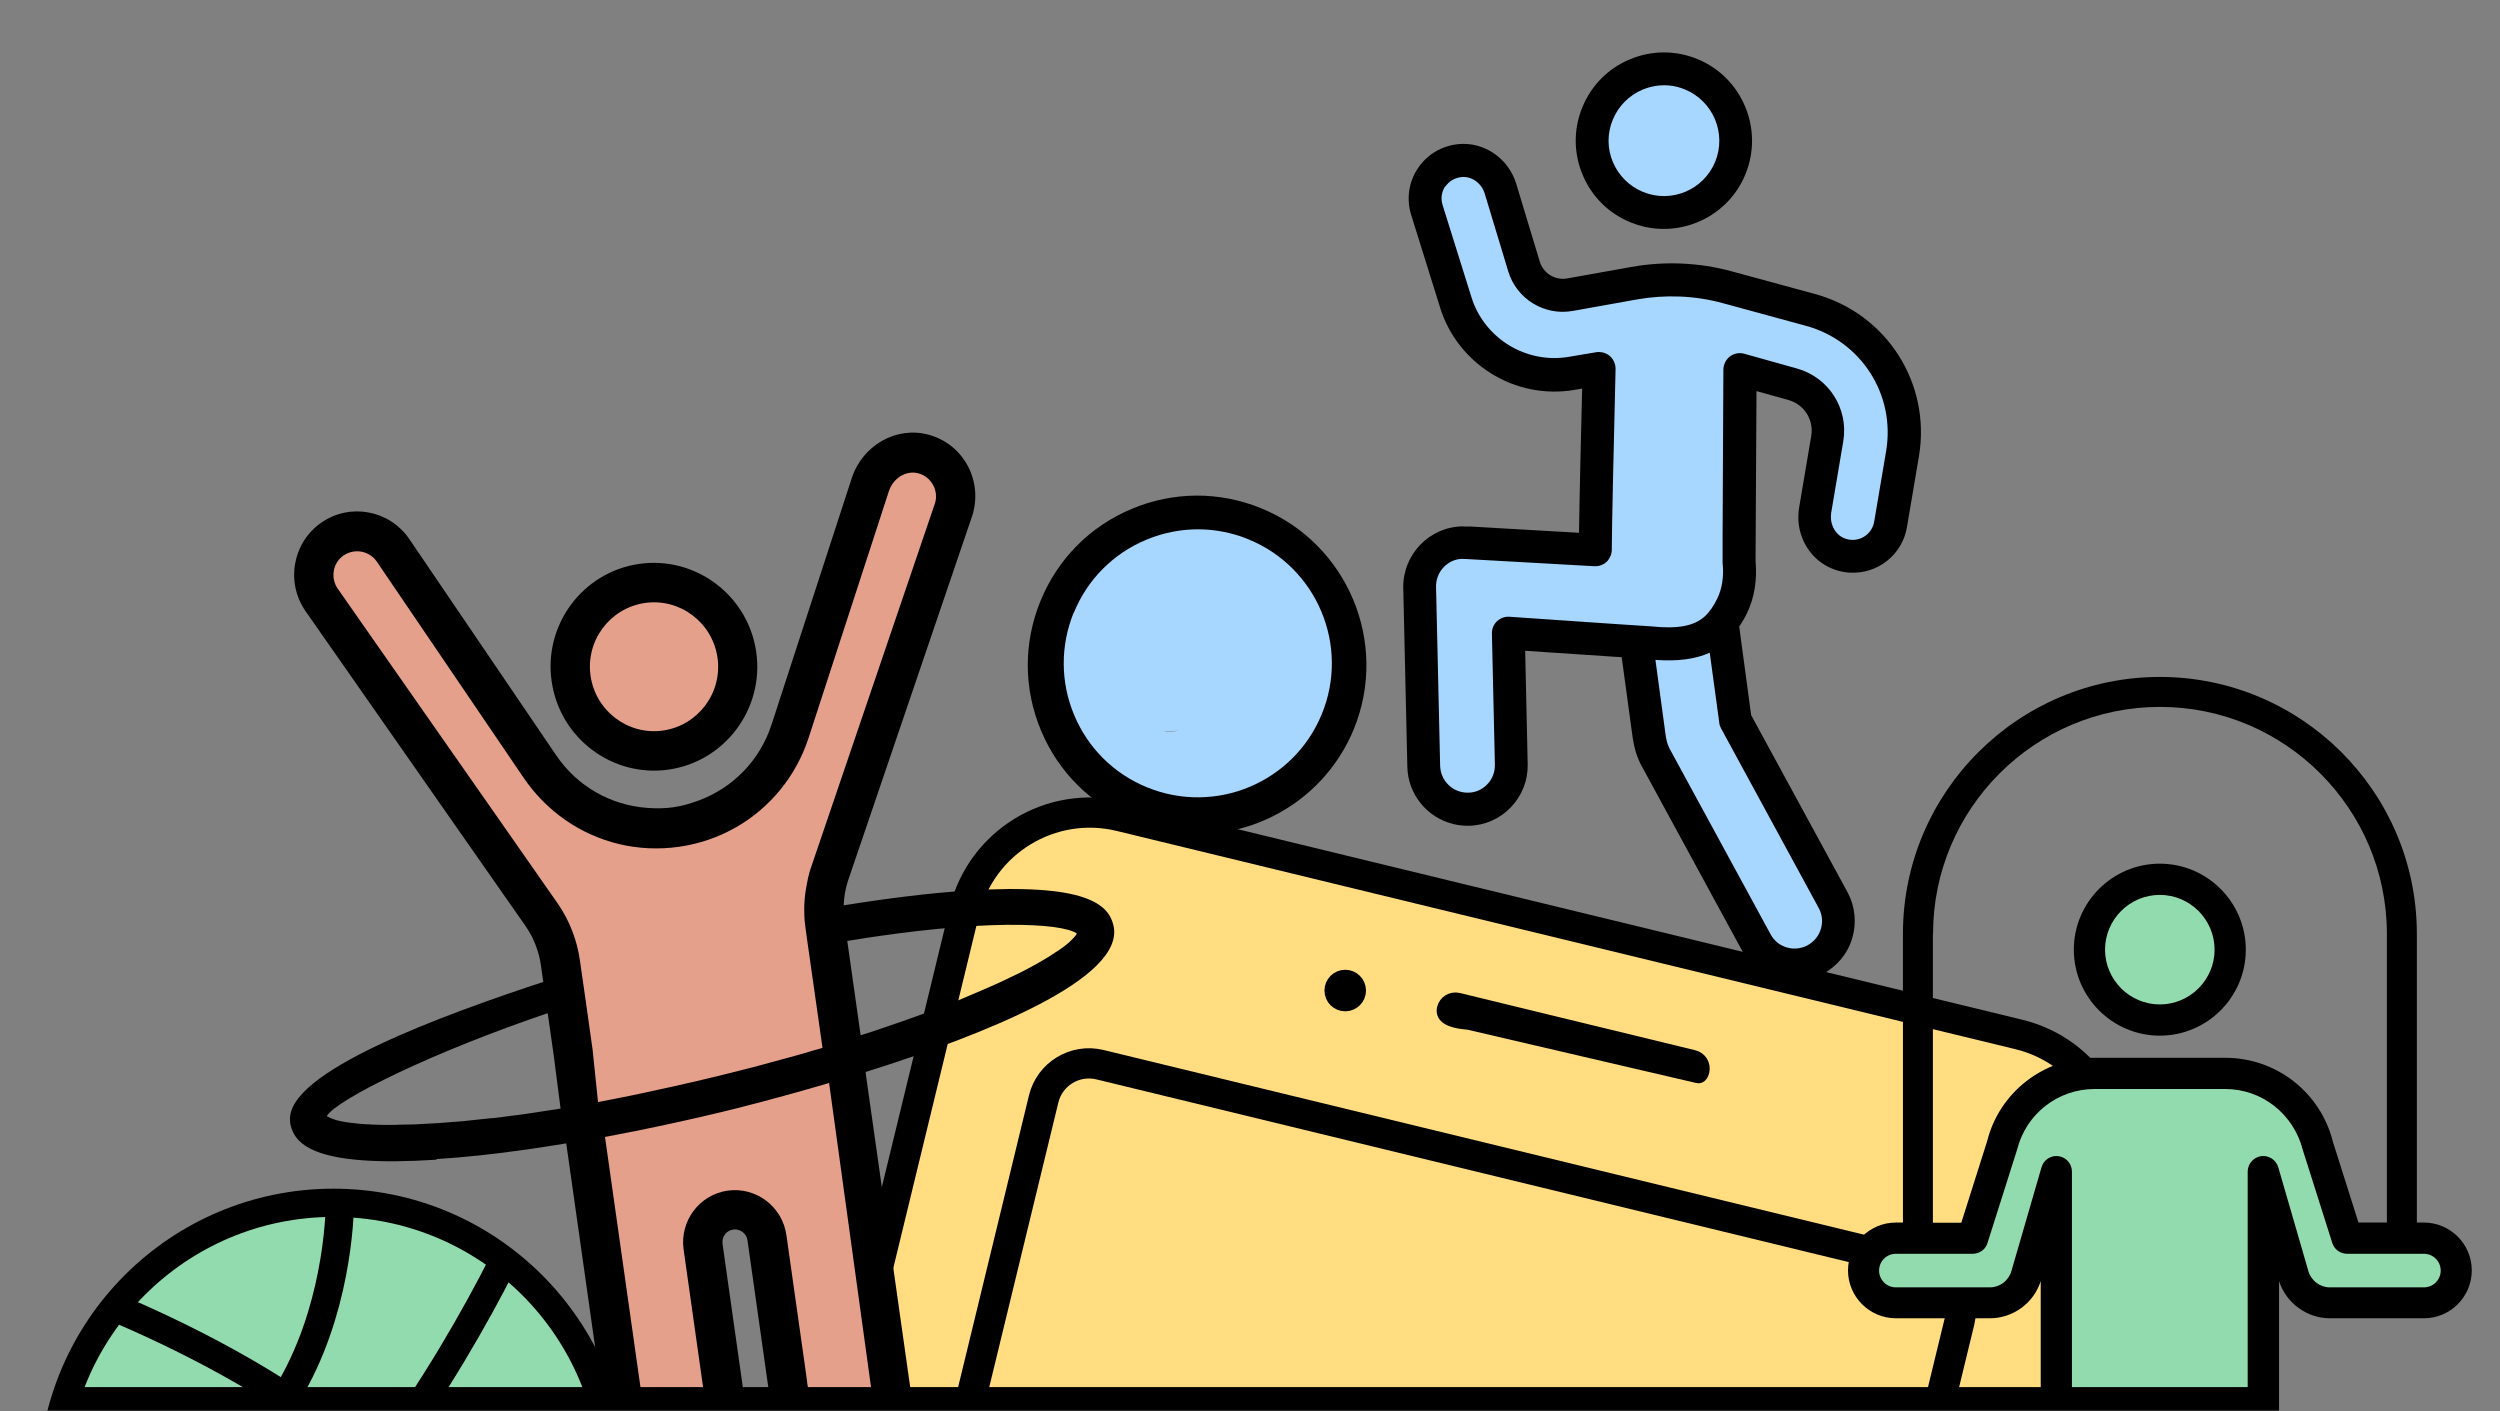 <svg width="620" height="350" viewBox="0 0 620 350" fill="none" xmlns="http://www.w3.org/2000/svg">
<rect x="0" y="0" width="620" height="350" fill="#808080" stroke="none"/>
<mask id="mask0_229_249" style="mask-type:alpha" maskUnits="userSpaceOnUse" x="0" y="0" width="620" height="350">
<rect width="620" height="350" fill="#D9D9D9"/>
</mask>
<g mask="url(#mask0_229_249)">
<path d="M26.011 373.006C25.077 361.993 24.26 350.707 31.031 341.289L20.368 336.775C15.659 353.781 11.417 371.255 15.971 388.768C16.632 391.297 19.045 393.009 21.613 393.048C42.745 393.515 63.877 393.749 85.048 393.71C95.205 393.71 105.363 393.71 115.52 393.399C125.132 393.087 135.367 390.83 144.746 393.71C148.716 394.955 151.712 391.686 152.141 388.067C153.775 373.746 149.494 359.813 145.641 346.193C143.734 339.421 141.944 332.649 139.921 325.917C139.103 323.115 136.068 321.792 134.394 319.379C133.266 317.744 130.144 318.123 128.937 316.605L124.354 321.792C121.746 319.145 124.043 317.667 122.68 320.43C122.252 321.286 122.058 322.765 122.019 323.621C121.902 325.956 122.719 327.902 124.354 329.536L131.437 320.352C123.031 316.227 119.061 306.692 110.733 302.333C101.043 297.274 86.644 297.858 76.37 300.777C73.567 301.594 70.921 302.761 68.275 304.007C65.2 305.447 62.71 305.797 59.363 306.03C53.72 306.458 48.855 307.743 44.535 311.596C40.605 315.098 38.114 318.834 33.289 321.169C27.879 323.776 22.742 326.54 21.108 332.805C19.356 339.499 28.074 342.573 31.771 337.319C36.246 330.976 42.706 326.462 49.322 322.609C55.938 318.756 63.06 315.137 70.532 312.958C78.782 310.545 87.072 310.778 95.439 312.53C101.276 313.736 111.628 314.981 114.703 320.936L119.762 312.14C109.643 311.284 99.603 309.027 89.407 308.988C79.911 308.988 70.454 310.661 61.542 313.892C55.393 316.149 56.327 324.983 63.099 325.372C72.711 325.917 82.324 326.189 91.936 326.073C100.42 325.995 110.071 324.633 117.972 328.485L120.929 317.589C106.491 315.798 91.936 314.32 77.342 314.709C70.376 314.903 63.41 315.526 56.522 316.655C53.447 317.161 49.906 317.511 47.104 319.068C44.302 320.624 43.796 322.765 42.162 325.061C40.021 328.057 35.04 328.758 32.355 331.56C28.774 335.296 27.218 340.589 26.595 345.57C25.855 351.33 26.439 357.05 27.334 362.732C27.801 365.612 28.385 368.453 29.008 371.255C29.319 372.695 31.07 376.898 30.526 378.221L33.211 374.719C35.585 373.551 34.728 374.213 34.728 371.955C34.728 370.983 34.612 370.126 34.728 369.115C35.04 366.663 35.974 364.328 36.791 362.032C38.62 356.817 40.527 351.641 42.395 346.426C43.757 342.612 44.925 337.436 48.349 334.868C52.241 331.91 59.246 331.793 63.877 330.976C85.787 326.968 108.593 324.516 130.153 331.599L133.266 320.352C125.56 319.262 117.894 318.678 110.11 318.756C103.806 318.834 101.821 329.225 108.554 330.237L117.543 331.56C119.762 331.871 124.315 333.428 126.533 332.883L127.467 333.039L125.366 331.365C125.093 331.482 125.366 335.451 125.444 335.996C125.599 339.032 125.949 342.067 126.339 345.103C127.934 357.05 129.997 368.959 132.059 380.828L136.146 373.629C124.198 375.575 111.978 375.186 99.914 375.458C87.85 375.73 75.397 376.236 63.138 376.937C60.297 377.092 57.495 377.287 54.654 377.443C53.097 377.559 51.502 377.676 49.945 377.754C48.466 377.832 47.143 377.209 47.96 378.922C47.143 377.248 47.688 374.29 47.493 372.384C47.182 369.426 46.637 366.507 46.131 363.588C44.458 354.093 43.485 341.756 55.043 338.604L47.649 332.961C47.571 335.023 45.703 337.047 44.808 338.798C43.757 340.9 42.94 343.118 42.356 345.414C41.267 349.734 40.955 354.287 40.955 358.724C40.955 366.857 41.072 375.458 47.026 381.646C49.828 384.565 54.07 383.436 56.211 380.478C61.231 373.434 60.958 365.145 60.491 356.895C60.024 348.644 60.842 338.798 66.29 331.754L62.788 334.44L61.815 334.284L58.312 331.599C60.18 334.051 58.156 340.238 57.417 342.846C56.444 346.309 55.082 349.617 53.953 353.042C51.657 359.736 50.062 366.935 51.58 374.018C52.786 379.739 58.351 386.627 64.772 382.502C70.182 379.038 69.87 367.558 70.026 361.876C70.143 358.218 70.026 354.56 69.598 350.901C69.131 346.66 67.847 342.301 67.886 338.02C67.886 336.541 68.002 335.062 68.625 333.661C69.014 332.727 69.637 331.988 70.454 331.404L65.94 329.303C65.706 329.38 64.928 340.9 64.811 341.756C63.644 349.267 62.009 356.7 61.309 364.25C60.803 370.049 59.713 378.299 64.578 382.619C67.263 384.993 71.894 384.954 73.762 381.451C83.024 363.822 81.001 344.558 80.611 325.372C80.611 325.022 80.767 322.22 80.611 322.103L76.525 325.177L77.07 326.034C77.265 328.135 78.51 330.509 78.821 332.688C79.6 337.825 79.249 343.118 78.743 348.255C78.16 353.781 77.226 359.23 76.564 364.756C75.941 369.854 75.358 374.563 77.926 379.233C80.222 383.436 85.515 382.541 88.006 379.233C93.649 371.722 95.478 362.11 96.684 353.003C97.307 348.099 97.657 343.196 97.852 338.254C97.929 335.763 98.007 333.272 98.046 330.781C98.046 329.536 98.085 328.291 98.124 327.045C98.124 326.423 98.124 325.8 98.124 325.177C98.202 323.776 98.124 323.932 97.929 325.606L94.427 328.291C91.041 326.267 90.146 326.578 91.664 329.186C92.014 330.314 92.325 331.443 92.559 332.611C92.948 334.323 93.221 336.074 93.493 337.825C94.077 341.717 94.427 345.648 94.816 349.539C95.555 357.634 96.256 365.768 96.957 373.862C97.462 379.739 104.429 381.685 107.853 376.82C111.005 372.306 110.461 365.846 104.701 363.783C102.599 363.005 100.07 363.238 98.163 364.367C97.073 365.028 96.1 366.118 95.361 367.13L94.816 368.064C93.454 369.854 94.505 371.138 98.046 371.8L90.068 373.901C100.77 380.4 113.846 381.918 125.872 378.532C127.74 377.988 129.53 376.431 129.958 374.446C132.682 362.148 132.799 349.423 129.647 337.164C128.012 330.859 125.054 328.096 118.944 326.111C113.963 324.516 108.126 321.675 102.833 322.181C97.54 322.687 93.259 327.318 94.738 332.766C96.1 337.825 102.055 341.6 104.934 345.803C108.437 350.901 108.709 354.676 106.258 360.242C103.962 365.379 102.21 369.971 103.533 375.653C105.012 381.996 115.286 380.712 115.014 374.096C114.741 367.986 113.613 362.032 112.796 356C112.368 352.847 112.056 349.656 112.134 346.504C112.212 343.507 113.379 340.978 113.73 338.098L114.313 336.93C113.418 337.319 113.263 337.825 113.769 338.487C113.924 339.655 114.352 340.744 114.391 341.99C114.469 344.947 113.846 347.905 112.99 350.746C111.395 355.922 108.437 360.786 109.799 366.429C110.85 370.749 114.508 374.602 118.867 375.653C123.653 376.82 128.907 374.29 128.401 368.764C127.895 363.238 124.354 356.622 122.447 351.174C120.112 344.558 117.777 337.942 115.403 331.326C112.912 324.282 101.626 327.318 104.156 334.44C106.374 340.744 108.632 347.049 110.85 353.392C112.873 359.113 115.831 365.145 117.038 371.099L117.621 366.585L117.388 367.091L120.89 364.406C120.89 364.406 123.653 355.688 124.004 354.637C125.405 350.434 126.261 345.687 126.066 341.25C125.716 333.467 120.462 323.66 111.161 325.683C103.183 327.435 101.043 338.02 100.576 344.792C99.875 354.637 102.911 364.328 103.339 374.096L114.819 372.539C114.002 369.037 116.96 365.106 118.205 361.993C119.489 358.685 120.151 355.416 119.801 351.874C118.983 343.935 113.652 337.436 108.437 331.754C107.698 330.937 106.919 330.159 106.18 329.38C103.767 332.455 103.845 334.128 106.413 334.401C107.698 335.101 109.799 335.49 111.2 335.919C112.679 336.386 116.493 336.853 117.543 337.942C118.828 339.226 118.983 342.184 119.334 343.896C121.163 353.003 120.812 362.382 118.828 371.411L122.914 367.324C113.807 369.893 104.234 368.803 96.139 363.861C93.649 362.343 89.445 363.121 88.161 365.962C85.748 371.255 87.188 377.443 93.298 379.35C95.75 380.128 98.786 379.817 101.004 378.571C101.938 378.065 102.755 377.248 103.456 376.47C103.845 376.003 104.195 375.497 104.545 374.991C106.452 372.189 104.234 370.866 97.929 370.983L108.826 373.94C107.853 362.888 107.114 351.797 105.752 340.744C104.896 333.7 104.195 316.771 93.96 316.655C89.523 316.616 86.994 320.274 86.682 324.282C86.254 329.847 86.527 335.529 86.215 341.133C85.671 351.952 84.814 364.445 78.082 373.434H88.161C86.838 371.021 88.161 366.351 88.511 363.822C88.901 360.747 89.368 357.712 89.796 354.676C90.652 348.411 91.43 342.028 90.963 335.685C90.418 327.746 86.877 310.389 74.93 313.619C70.143 314.903 69.092 319.612 69.092 323.893C69.092 329.692 69.481 335.451 69.637 341.25C69.948 353.081 69.481 365.028 63.838 375.73L73.023 374.563C73.606 375.069 72.906 373.123 72.867 372.306C72.828 370.827 72.867 369.387 72.906 367.908C73.023 365.223 73.295 362.538 73.684 359.852C74.424 354.599 75.513 349.384 76.331 344.13C77.381 337.203 81.234 321.169 70.221 320.079C60.297 319.106 55.821 332.221 56.405 339.966C56.833 345.492 58.234 350.901 58.468 356.467C58.701 362.032 59.168 369.659 56.911 374.602L60.414 371.917L63.371 372.578C63.099 371.8 62.943 370.983 62.865 370.165C62.749 369.076 62.749 367.986 62.788 366.896C62.943 364.367 63.566 361.876 64.266 359.463C65.745 354.365 67.963 349.5 69.248 344.325C70.882 337.903 72.4 319.301 60.375 323.037C55.821 324.438 53.953 329.575 52.319 333.583C50.451 338.137 49.361 342.846 48.894 347.749C48.038 356.583 51.735 366.896 46.209 374.68L55.393 373.512C51.346 369.309 52.475 359.424 52.864 354.054C53.136 350.279 53.992 346.737 55.744 343.352C57.495 339.966 59.246 337.125 59.402 333.039C59.557 329.225 55.549 326.462 52.008 327.396C39.087 330.898 32.666 342.885 33.405 355.727C33.833 363.044 35.779 370.165 36.207 377.521C36.558 383.63 39.243 388.768 45.898 389.468C52.98 390.246 60.764 388.729 67.886 388.339C76.058 387.911 84.231 387.561 92.403 387.328C108.048 386.861 123.809 387.367 139.298 384.876C142.606 384.331 143.851 380.517 143.384 377.676C140.932 363.705 137.625 349.228 137.158 335.023C136.963 329.692 137.352 324.36 131.515 322.025C128.79 320.936 125.482 320.936 122.564 320.507L111.784 318.912L110.227 330.392C116.921 330.314 123.614 330.626 130.269 331.56C137.547 332.572 140.738 322.726 133.383 320.313C111.978 313.308 89.251 314.903 67.341 318.562C58.001 320.118 45.508 320.507 38.776 328.057C32.043 335.607 30.097 346.582 26.906 355.455C23.715 364.328 20.212 374.252 27.101 382.035C29.903 385.226 34.223 387.172 38.309 385.265C42.979 383.086 42.745 378.377 41.773 374.096C39.904 365.651 37.414 357.05 38.075 348.294C38.309 345.064 39.009 341.017 41.733 338.993C44.458 336.969 47.921 336.269 50.412 333.622C51.774 332.182 52.591 329.731 53.603 329.108C55.744 327.863 60.102 327.824 62.554 327.512C69.014 326.656 75.513 326.345 82.051 326.345C95.088 326.345 108.087 327.707 121.007 329.303C126.767 330.003 128.946 320.897 123.965 318.406C115.014 314.008 105.479 314.164 95.75 314.32C84.892 314.514 74.034 314.32 63.177 313.658L64.733 325.139C73.295 322.025 82.129 320.43 91.236 320.663C100.848 320.897 110.266 322.998 119.84 323.776C124.51 324.166 126.728 318.601 124.899 314.981C120.735 306.925 111.239 304.24 103.027 302.217C92.403 299.609 81.623 298.286 70.804 300.777C61.231 302.956 51.969 307.587 43.524 312.491C35.079 317.394 27.451 323.348 21.769 331.365L32.432 335.88C33.366 332.377 40.955 330.665 43.718 328.68C47.26 326.15 49.517 322.492 52.864 319.807C56.639 316.771 62.009 317.822 66.523 316.966C71.661 315.993 76.019 312.841 81.078 311.596C88.862 309.689 101.121 308.91 107.775 314.242C114.43 319.573 118.049 326.656 125.638 330.392C131.398 333.233 137.586 326.15 132.721 321.208C135.328 323.854 133.032 325.333 134.394 322.57C134.823 321.714 135.017 320.235 135.056 319.379C135.173 317.044 131.398 316.616 129.763 314.981C124.354 309.494 119.917 315.993 124.471 321.714C125.171 322.609 125.755 323.154 126.611 323.893C127.467 324.633 127.779 325.255 127.156 324.127C128.557 326.54 129.024 329.731 129.763 332.377C131.515 338.565 133.266 344.792 134.978 350.979C138.403 363.121 142.022 375.224 140.543 387.989L147.937 382.346C138.559 379.466 128.946 381.023 119.334 381.451C108.593 381.957 97.813 381.879 87.033 381.918C65.239 381.996 43.446 381.762 21.691 381.257L27.334 385.537C23.287 370.165 27.607 354.637 31.732 339.732C33.6 333.039 24.766 330.081 21.069 335.218C13.13 346.27 13.363 359.852 14.453 372.851C15.075 380.284 26.79 380.361 26.128 372.851L26.011 373.006Z" fill="#91DBAF"/>
<path d="M82.7 437.694C121.194 437.694 152.4 406.488 152.4 367.994C152.4 329.5 121.194 298.294 82.7 298.294C44.206 298.294 13 329.5 13 367.994C13 406.488 44.206 437.694 82.7 437.694Z" stroke="black" stroke-width="7" stroke-miterlimit="10"/>
<path d="M28.369 324.213C42.963 330.44 69.154 342.699 89.974 360.678C110.483 378.346 127.918 399.167 136.168 412.554" stroke="black" stroke-width="7" stroke-miterlimit="10"/>
<path d="M37.285 421.466C53.085 408.507 77.642 384.846 95.66 360.678C107.413 344.878 118.038 326.393 124.848 312.85" stroke="black" stroke-width="7" stroke-miterlimit="10"/>
<path d="M14.596 384.184C21.095 382.627 52.034 373.404 68.885 349.315C82.35 330.09 84.218 305.689 84.296 298.256" stroke="black" stroke-width="7" stroke-miterlimit="10"/>
<path d="M162.854 240.248L139.231 243.278L153.319 353.096L176.942 350.066L162.854 240.248Z" fill="#F8F6EA"/>
<path d="M500.67 256.545L277.849 202.433C260.659 198.259 243.341 208.81 239.166 225.999L116.946 729.276C112.772 746.465 123.322 763.784 140.511 767.958L363.333 822.07C380.522 826.244 397.841 815.694 402.015 798.505L524.236 295.228C528.41 278.039 517.859 260.72 500.67 256.545Z" fill="#FFDD80" stroke="black" stroke-width="7.5" stroke-miterlimit="10"/>
<path d="M333.617 248.807C335.358 248.807 336.769 247.396 336.769 245.655C336.769 243.914 335.358 242.502 333.617 242.502C331.876 242.502 330.464 243.914 330.464 245.655C330.464 247.396 331.876 248.807 333.617 248.807Z" fill="black" stroke="black" stroke-width="4" stroke-miterlimit="10"/>
<path d="M421.065 267.136L364.09 253.865C358.486 253.437 357.474 251.763 357.864 250.051C358.292 248.339 359.965 247.327 361.677 247.716L420.092 261.921C421.804 262.349 422.816 264.022 422.427 265.735C421.999 267.447 421.065 267.136 421.065 267.136Z" fill="black" stroke="black" stroke-width="3" stroke-miterlimit="10"/>
<path d="M477.455 313.746L272.786 264.042C266.583 262.536 260.333 266.343 258.827 272.547L143.825 746.099C142.318 752.302 146.126 758.552 152.329 760.058L356.998 809.762C363.201 811.268 369.451 807.461 370.957 801.258L485.959 327.706C487.466 321.502 483.658 315.253 477.455 313.746Z" fill="#FFDD80" stroke="black" stroke-width="7.5" stroke-miterlimit="10"/>
<path d="M500.838 307.977H465.813V319.652H500.838V307.977Z" fill="#F8F6EA"/>
<path d="M517.36 282.59L503.438 275.628L484.29 313.915L498.212 320.878L517.36 282.59Z" fill="#F8F6EA"/>
<path d="M469.94 319.462C476.906 319.773 484.611 321.058 491.539 320.279C498.077 319.54 501.501 313.547 503.914 308.02C507.3 300.237 510.413 277.51 523.411 281.44L524.968 269.96C517.185 270.582 509.44 271.672 501.813 273.268L508.39 281.829C507.611 283.075 506.716 282.296 508.467 282.686C509.518 282.919 510.919 282.686 512.009 282.686C514.616 282.608 517.224 282.374 519.831 282.024C524.812 281.362 529.599 280.195 534.347 278.56C539.095 276.926 540.574 268.209 534.347 267.313C528.548 266.457 523.139 266.496 517.34 267.43C510.686 268.52 512.515 278.755 518.897 278.911C526.603 279.066 534.269 279.222 541.975 279.378C545.633 279.455 550.147 278.872 553.767 279.65C557.036 280.351 558.164 282.841 559.877 285.526C563.379 290.975 565.909 296.19 566.92 302.65C567.932 309.11 568.905 314.481 573.069 319.579C574.315 321.135 576.922 321.641 578.751 321.096C585.484 319.112 592.1 318.878 598.91 320.552L602.023 309.305C592.995 307.787 583.577 304.946 576.922 298.33C570.734 292.142 569.294 281.518 559.565 279.378C557.697 278.988 555.168 279.222 553.883 280.895C547.618 288.99 549.68 301.288 549.525 310.939C549.291 323.081 549.058 335.223 548.824 347.365L554.662 341.528C540.768 340.477 526.836 340.127 512.865 340.555L518.703 346.392C519.481 335.963 520.259 325.533 520.999 315.103L522.127 299.926L522.672 292.337C522.828 290.43 522.322 286.11 523.334 284.515L519.831 287.2C521.621 286.499 524.774 287.122 526.758 287.2C529.872 287.278 533.024 287.356 536.137 287.433C542.092 287.589 548.007 287.706 553.961 287.861V276.186C546.528 276.498 539.134 276.809 531.701 277.159C525.824 277.432 520.571 277.899 516.017 281.946C513.371 284.32 513.916 289.535 517.185 291.131C521.933 293.388 526.758 294.166 532.012 294.322C536.954 294.477 542.091 294.049 546.528 296.579L549.486 285.682C539.757 286.227 530.144 287.472 520.571 289.34C516.718 290.08 515.434 294.828 517.068 297.902C519.675 302.806 524.774 303.506 529.755 304.323C536.604 305.413 543.415 306.503 550.264 307.592L551.821 296.112C544.582 296.812 537.305 297.474 530.066 298.252C524.929 298.797 518.78 300.276 518.819 306.775C518.858 312.34 524.151 314.753 528.938 315.22C536.254 315.921 543.648 316.115 551.003 316.543L548.046 305.646C542.675 308.954 536.254 307.904 530.261 307.67C525.046 307.476 517.846 307.009 516.251 313.43C514.422 320.785 522.049 323.042 527.537 323.587C535.203 324.327 542.87 324.91 550.536 325.572L546.411 315.609C542.792 318.761 536.916 318.061 532.479 318.294C527.109 318.567 521.933 319.345 517.302 322.225C513.682 324.482 513.332 330.125 517.302 332.305C527.264 337.753 538.511 335.34 548.902 338.959V327.712C539.484 329.892 529.988 331.487 520.376 332.421C512.748 333.161 512.982 343.123 520.376 344.096C530.572 345.458 540.846 346.509 551.12 347.21C554.973 347.482 557.697 343.279 556.763 339.815C555.712 336.002 554.701 332.227 553.65 328.413C551.665 321.174 540.418 324.249 542.403 331.526C543.454 335.34 544.465 339.115 545.516 342.929L551.159 335.535C540.885 334.834 530.65 333.783 520.415 332.421V344.096C531.078 343.046 541.624 341.372 552.054 338.959C558.008 337.597 557.152 329.464 552.054 327.712C542.831 324.482 531.895 326.973 523.217 322.225V332.305C527.965 329.347 533.763 330.086 539.134 329.658C545.049 329.191 550.147 327.829 554.701 323.86C558.865 320.24 555.168 314.286 550.575 313.897C546.411 313.547 542.286 313.157 538.122 312.807C536.215 312.652 534.308 312.457 532.362 312.301C530.689 312.146 526.953 310.667 527.537 313.391L526.953 317.905C525.241 318.995 525.046 319.423 526.369 319.228C526.875 319.228 527.42 319.228 527.926 319.228C529.249 319.228 530.533 319.306 531.856 319.384C534.464 319.501 537.071 319.695 539.679 319.618C544.777 319.462 549.602 318.411 553.961 315.726C559.059 312.574 556.724 305.179 551.003 304.829C546.723 304.557 542.403 304.323 538.122 304.051C536.293 303.934 534.425 303.817 532.596 303.74C528.665 303.506 528.821 302.3 528.704 306.775C527.537 309.538 527.965 310.589 530.027 309.927C531.234 309.811 532.44 309.694 533.647 309.577C535.476 309.382 537.266 309.227 539.095 309.032C543.337 308.604 547.54 308.215 551.782 307.787C557.736 307.203 560.382 297.435 553.338 296.306C548.357 295.528 543.415 294.711 538.433 293.933C536.41 293.621 527.653 293.037 527.109 291.987L523.606 300.548C532.129 298.875 540.729 297.824 549.408 297.318C554.973 297.007 557.619 289.457 552.366 286.422C547.851 283.814 542.987 282.958 537.85 282.724C532.946 282.491 527.576 283.114 523.022 280.973L524.19 290.158C526.914 287.706 533.802 288.679 537.188 288.523C542.753 288.29 548.318 288.056 553.883 287.784C561.355 287.472 561.433 276.303 553.883 276.109C544.504 275.875 535.125 275.642 525.746 275.447C521.894 275.369 517.185 274.513 514.071 277.432C510.958 280.351 511.464 284.865 511.192 288.523C509.752 307.787 508.351 327.051 506.911 346.315C506.677 349.389 509.752 352.23 512.748 352.152C526.68 351.724 540.613 352.074 554.545 353.125C557.736 353.358 560.343 350.245 560.382 347.287C560.577 337.052 560.772 326.817 560.966 316.621C561.083 311.523 561.161 306.386 561.278 301.288C561.316 298.408 560.149 291.559 562.056 289.107L556.374 290.625C560.071 291.442 561.55 297.163 563.379 300.042C565.87 304.012 569.1 307.359 572.836 310.2C580.386 315.921 589.57 318.995 598.793 320.552C606.071 321.758 609.34 311.134 601.907 309.305C593.111 307.125 584.238 307.242 575.56 309.849L581.242 311.367C577.272 306.503 578.401 298.097 576.377 292.337C574.042 285.721 570.112 278.833 565.558 273.501C560.149 267.197 552.249 267.936 544.621 267.78C536.021 267.586 527.381 267.43 518.78 267.236L520.337 278.716C523.878 278.132 527.576 278.093 531.117 278.599V267.352C524.89 269.532 518.508 270.894 511.892 271.088C506.483 271.244 501.385 270.816 498.193 275.992C495.391 280.584 499.984 285.565 504.77 284.554C511.425 283.191 518.08 282.219 524.851 281.674C531.273 281.168 532.985 272.217 526.408 270.193C512.904 266.107 502.669 277.082 498.232 288.601C495.975 294.438 494.885 300.899 491.655 306.347C490.527 308.254 490.488 308.254 488.698 308.682C487.063 309.071 484.728 308.487 483.016 308.41L469.784 307.787C462.273 307.437 462.273 319.112 469.784 319.462H469.94Z" fill="#91DBAF"/>
<path d="M546.261 226.295C543.926 221.624 538.322 220.379 533.574 220.379C531.044 220.379 528.359 220.768 526.141 222.091C523.417 223.726 521.86 226.411 521.159 229.408C519.992 234.389 519.486 239.487 521.704 244.235C523.922 248.983 529.137 251.746 534.313 251.824C539.489 251.902 544.042 249.372 547.506 245.87C549.413 243.924 551.086 241.706 552.02 239.137C553.11 236.218 552.526 232.716 550.931 230.108C547.973 225.166 542.252 223.376 536.843 222.87C531.9 222.403 526.219 224.426 524 229.213C521.51 234.545 522.989 241.667 528.437 244.624C532.212 246.687 536.804 246.492 540.112 243.651C541.357 242.562 542.369 240.927 542.797 239.332C543.42 236.997 543.031 234.895 542.019 232.794C541.435 231.548 539.839 230.459 538.516 230.108C537.115 229.719 535.247 229.914 534.002 230.692C531.161 232.521 530.499 235.712 531.9 238.67C531.55 237.658 531.433 237.464 531.589 238.008L531.395 236.452C531.395 236.724 531.433 236.958 531.395 237.23L531.589 235.673C531.472 236.374 531.2 236.335 531.9 235.323C531.589 235.79 531.2 236.179 532.212 235.051C531.589 235.751 533.496 234.311 532.484 234.778L533.301 234.428C533.301 234.428 532.912 234.545 532.718 234.545L534.274 234.35C533.846 234.389 533.457 234.389 533.068 234.35L534.625 234.545C534.391 234.545 533.963 234.311 533.73 234.35C534.586 234.739 534.819 234.856 534.43 234.662C534.313 234.623 534.197 234.545 534.08 234.467C533.73 234.234 533.807 234.311 534.274 234.662C534.741 235.051 534.819 235.09 534.508 234.817L534.041 234.311C534.235 234.311 534.975 235.712 534.43 234.739C534.119 234.234 534.235 233.689 534.625 235.284C534.508 234.817 534.352 234.389 534.274 233.922L534.469 235.479C534.391 234.934 534.391 234.389 534.469 233.805L534.274 235.362C534.313 235.051 534.352 234.739 534.469 234.428C534.625 233.844 535.092 233.65 534.197 234.934C534.313 234.739 534.43 234.506 534.547 234.311C535.014 233.494 533.457 235.44 534.313 234.662C535.247 233.805 533.185 235.245 534.158 234.778L534.391 234.623C534.936 234.35 534.702 234.428 533.768 234.856C534.43 234.701 535.053 234.467 535.753 234.389L534.197 234.584C535.286 234.467 536.376 234.506 537.504 234.623L535.948 234.428C536.804 234.545 537.66 234.701 538.516 234.934C538.983 235.051 539.45 235.206 539.917 235.362C540.696 235.596 539.606 235.168 539.411 235.129C539.645 235.206 539.917 235.362 540.151 235.479C540.384 235.635 541.552 236.413 540.773 235.829C539.878 235.129 541.318 236.257 541.318 236.452C541.318 236.452 540.54 235.245 540.929 236.024C541.007 236.179 541.124 236.413 541.24 236.569C540.54 235.557 540.851 235.596 541.007 236.179C541.085 236.413 541.124 236.685 541.163 236.919L540.968 235.362C540.968 235.79 540.968 236.14 540.968 236.569L541.163 235.012C541.085 235.323 540.968 235.596 540.929 235.907C541.163 234.701 541.318 235.012 540.929 235.635C540.812 235.868 540.657 236.063 540.501 236.296C539.956 237.074 540.54 236.296 540.773 235.985C540.151 236.958 539.178 237.853 538.322 238.592C538.127 238.748 537.894 238.904 537.738 239.098C538.789 238.008 538.361 238.631 537.933 238.904C537.505 239.176 536.96 239.487 536.454 239.76C535.403 240.266 536.843 239.682 536.882 239.604C536.882 239.682 536.065 239.876 536.026 239.915C535.481 240.071 534.897 240.188 534.313 240.266L535.87 240.071C535.014 240.149 534.158 240.149 533.301 240.071L534.858 240.266C534.469 240.227 534.119 240.149 533.73 240.032C533.457 239.954 532.095 239.448 533.107 239.876C534.119 240.305 532.951 239.76 532.679 239.604C532.484 239.487 531.939 239.059 532.679 239.643C533.535 240.305 532.757 239.682 532.64 239.565C532.601 239.526 532.29 239.137 532.251 239.176C532.329 239.176 533.068 240.382 532.64 239.643C532.562 239.526 532.095 238.631 532.056 238.631C532.134 238.631 532.562 240.032 532.329 239.215C532.251 238.981 532.173 238.748 532.134 238.514C532.017 238.086 531.939 237.658 531.862 237.191L532.056 238.748C531.9 237.308 531.939 235.907 532.134 234.467L531.939 236.024C532.056 235.206 532.212 234.389 532.367 233.572C532.445 233.183 532.523 232.755 532.64 232.366C532.679 232.171 532.757 231.937 532.796 231.743C532.873 231.509 533.224 230.614 532.796 231.548C532.367 232.482 532.796 231.704 532.834 231.548C533.029 231.042 532.056 232.327 532.445 232.015C533.34 231.276 531.317 232.677 532.329 232.093C532.523 231.976 533.185 231.704 532.251 232.093C531.317 232.482 531.978 232.21 532.212 232.171C532.64 232.054 533.029 231.976 533.457 231.937L531.9 232.132C533.379 231.976 534.858 232.015 536.337 232.171L534.78 231.976C535.208 232.054 535.675 232.093 536.103 232.21C536.376 232.288 536.609 232.366 536.882 232.443C537.738 232.677 535.792 231.821 536.337 232.171C536.493 232.288 536.726 232.366 536.882 232.482C537.66 232.871 535.948 231.626 536.376 232.093C537.115 232.833 535.987 231.587 536.026 231.548C536.026 231.548 536.376 232.171 536.415 232.21C537.777 234.934 541.863 235.946 544.393 234.311C547.195 232.521 547.934 229.252 546.494 226.333L546.261 226.295Z" fill="#91DBAF"/>
<path d="M565.21 423.096V317.709C566.961 323.158 572.098 326.932 577.819 326.932H601.13C607.668 326.932 613 321.601 613 315.063C613 308.525 607.668 303.193 601.13 303.193H599.379V231.586C599.379 196.444 570.775 167.88 535.633 167.88C500.491 167.88 471.927 196.483 471.927 231.586V303.193H470.175C463.637 303.193 458.306 308.525 458.306 315.063C458.306 321.601 463.637 326.932 470.175 326.932H493.486C499.246 326.932 504.383 323.158 506.095 317.709V423.096C506.095 430.801 512.361 437.067 520.067 437.067C527.772 437.067 534.038 430.801 534.038 423.096V359.817C534.038 358.961 534.738 358.261 535.594 358.261C536.451 358.261 537.151 358.961 537.151 359.817V423.096C537.151 430.801 543.417 437.067 551.122 437.067C558.828 437.067 565.093 430.801 565.093 423.096H565.21ZM479.399 231.586C479.399 200.531 504.656 175.313 535.672 175.313C566.689 175.313 591.946 200.57 591.946 231.586V303.193H584.902L578.559 283.151C575.484 270.892 564.51 262.331 551.862 262.331H519.444C506.835 262.331 495.86 270.892 492.825 282.957L486.404 303.232H479.36V231.625L479.399 231.586ZM544.973 423.096V359.817C544.973 354.719 540.809 350.516 535.672 350.516C530.535 350.516 526.371 354.68 526.371 359.817V423.096C526.371 426.559 523.569 429.362 520.106 429.362C516.642 429.362 513.84 426.559 513.84 423.096V290.545C513.84 288.638 512.439 287.004 510.532 286.731C508.625 286.459 506.835 287.627 506.29 289.495L498.818 315.257C498.118 317.631 495.938 319.266 493.486 319.266H470.175C467.879 319.266 466.011 317.398 466.011 315.102C466.011 312.806 467.879 310.938 470.175 310.938H489.245C490.918 310.938 492.436 309.848 492.903 308.252L500.258 285.058C502.476 276.224 510.376 270.075 519.444 270.075H551.862C560.929 270.075 568.829 276.224 571.125 285.292L578.403 308.252C578.909 309.848 580.388 310.938 582.061 310.938H601.13C603.426 310.938 605.294 312.806 605.294 315.102C605.294 317.398 603.426 319.266 601.13 319.266H577.819C575.367 319.266 573.188 317.631 572.488 315.257L565.016 289.495C564.471 287.627 562.642 286.459 560.735 286.731C558.828 287.004 557.427 288.677 557.427 290.584V423.096C557.427 426.559 554.625 429.362 551.161 429.362C547.698 429.362 544.896 426.559 544.896 423.096H544.934H544.973Z" fill="black"/>
<path d="M535.634 256.843C547.387 256.843 556.961 247.27 556.961 235.517C556.961 223.764 547.387 214.191 535.634 214.191C523.882 214.191 514.308 223.764 514.308 235.517C514.308 247.27 523.882 256.843 535.634 256.843ZM535.634 221.935C543.107 221.935 549.216 228.045 549.216 235.517C549.216 242.989 543.107 249.099 535.634 249.099C528.162 249.099 522.053 242.989 522.053 235.517C522.053 228.045 528.162 221.935 535.634 221.935Z" fill="black"/>
<path d="M198.7 257.213L175.077 260.243L187.951 309.933L193.163 359.144L211.575 357.574L198.7 257.213Z" fill="#F8F6EA"/>
<path d="M99.099 141.046C95.207 138.127 90.809 136.843 85.984 136.687L91.043 145.483C90.303 146.494 89.447 146.611 88.513 145.911L89.681 136.726C82.909 139.995 83.337 147.934 86.84 153.422C91.588 160.816 97.386 167.704 102.523 174.865C112.797 189.225 122.76 203.78 132.411 218.529C135.719 223.589 142.724 221.292 143.308 215.572C144.631 201.834 134.435 191.093 126.574 181.091C117.156 169.105 108.127 156.846 99.41 144.315L91.432 152.293C95.752 155.445 96.686 164.163 98.593 168.833C101.083 175.02 104.041 181.014 107.544 186.695C111.046 192.377 115.405 198.176 120.036 203.313C124.667 208.45 129.843 213.042 133.034 219.424C145.954 245.343 145.41 276.749 148.017 304.925C149.574 321.581 151.87 338.276 157.279 354.193C159.342 360.303 168.682 359.447 168.76 352.637C168.993 334.073 167.436 315.627 164.323 297.336C163.233 290.915 152.064 292.355 152.843 298.893C155.294 319.207 157.98 339.405 166.541 358.163C168.526 362.56 176.426 361.626 177.205 356.762C179.228 343.958 176.271 331.894 173.43 319.48C172.729 316.444 172.068 313.37 171.562 310.256C171.172 307.688 170.083 303.407 170.861 300.838C171.912 297.336 182.303 294.651 186.506 295.701L188.062 284.221C178.645 284.921 170.277 288.541 163.467 295.118C158.836 299.632 164.985 308.116 170.55 304.302C178.567 298.776 188.685 297.725 197.441 302.317V292.238C193.238 294.261 192.304 298.893 192.849 303.134C193.627 308.855 194.951 314.576 196.001 320.258C198.298 332.517 200.594 344.814 202.929 357.073C204.018 362.833 212.852 362.444 214.176 357.073C218.729 338.938 216.978 320.375 209.506 303.29C206.626 296.713 197.947 301.85 198.842 307.805C201.333 324.422 206.237 340.339 213.164 355.594L218.223 346.799C215.732 346.955 214.448 346.254 213.319 344.075C212.269 342.051 209 340.456 206.742 341.39C204.797 342.207 202.812 343.024 200.866 343.841C194.99 346.293 195.418 354.972 202.423 355.322C209.973 355.711 215.343 349.523 216.277 342.44C217.367 334.385 214.837 325.395 213.709 317.417C211.179 299.243 208.61 281.03 206.081 262.856C205.186 256.395 194.056 257.874 194.6 264.412C195.418 273.791 194.094 282.625 190.553 291.343H201.8C199.037 284.571 196.313 277.839 193.55 271.067L189.463 278.267C191.448 277.955 192.927 278.889 194.445 279.979L195.846 269.316C191.292 270.95 186.739 268.927 182.069 268.849C178.372 268.771 174.48 269.51 171.406 271.612C168.332 273.713 166.658 276.866 166.074 280.485C165.568 283.637 164.712 286.206 161.015 284.844L162.416 295.507C168.254 292.977 174.519 291.888 180.824 292.043C185.533 292.16 191.059 291.537 192.421 286.05C193.939 279.94 188.257 276.632 183.276 275.504C180.357 274.842 177.321 274.492 174.325 274.258C172.457 274.103 170.589 274.064 168.721 274.064H166.853C164.245 273.674 164.012 275.075 166.035 278.306L155.372 276.905C156.228 279.045 157.124 281.185 157.98 283.326L163.623 275.932C161.249 275.698 159.186 275.932 156.89 276.554L164.09 280.641C160.237 267.798 156.773 255.111 155.8 241.685C154.905 229.426 154.594 216.895 149.885 205.337L142.685 212.536C157.046 218.296 172.612 216.856 187.634 215.027L181.991 210.746C182.653 213.003 182.77 208.878 183.12 209.656C183.159 209.773 181.602 210.123 180.98 210.24C177.866 210.746 174.442 210.435 171.328 210.279C165.063 210.007 156.073 208.178 150.43 211.797C140.973 217.829 149.185 229.582 158.252 229.154C163.856 228.881 169.343 226.741 174.986 226.235C180.629 225.729 186.389 225.962 191.565 228.336L194.523 217.44C179.929 217.946 165.491 220.32 151.558 224.678C146.811 226.157 145.76 232.734 150.157 235.341C157.24 239.544 164.946 239.155 172.807 238.182C181.836 237.093 190.709 236.976 199.66 238.649L201.216 227.169C184.716 228.726 168.448 230.632 153.193 237.521C147.628 240.011 150.78 248.301 156.151 248.417C170.667 248.69 185.221 249.001 199.737 249.274L198.181 237.793C189.853 239.077 181.524 240.323 173.196 241.607C166.152 242.658 159.225 243.164 153.738 248.145C151.52 250.13 151.403 254.45 153.738 256.395C160.626 262.194 170.238 261.922 178.528 259.742C186 257.796 195.028 252.737 201.372 259.431L205.497 249.468C190.281 251.336 175.181 253.905 160.198 257.29C158.447 257.68 156.384 259.509 156.112 261.377C154.789 270.795 163.233 273.013 170.939 273.363C180.902 273.791 190.825 273.246 200.71 271.962L199.154 260.482C201.294 260.131 199.543 263.4 199.737 263.439L196.235 254.878C193.199 259.937 185.766 260.054 180.551 260.91C174.169 261.961 167.787 263.984 163.584 269.16C159.926 273.674 163.272 280.174 169.266 278.928C180.357 276.593 189.347 268.304 193.044 257.68C195.184 251.609 194.6 245.382 193.978 239.116C193.472 233.94 192.616 226.507 197.908 223.394L189.113 218.335C189.113 220.242 189.074 222.149 189.035 224.094C188.957 230.827 198.531 231.839 200.516 225.651C205.497 209.929 210.44 194.206 215.421 178.523C220.052 163.812 224.06 148.635 230.209 134.508C232.311 129.682 235.774 123.767 232.505 118.552C229.003 112.948 221.336 114.271 218.223 119.447C216.627 122.132 216.082 125.479 215.148 128.437C214.02 132.212 212.775 135.948 211.412 139.645C208.844 146.884 205.925 153.966 202.851 161.01C199.309 169.066 195.534 177.005 191.721 184.944C188.179 192.338 184.988 200.316 179.306 206.309C176.193 209.617 178.1 216.934 183.431 216.272C191.721 215.26 198.181 210.824 202.695 203.858C207.988 195.724 208.727 185.878 210.362 176.577C213.592 158.559 221.842 141.902 234.296 128.476C239.394 122.989 231.182 114.699 226.045 120.226C214.837 132.29 206.431 146.611 201.722 162.372C199.27 170.584 198.609 179.029 196.702 187.357C195.145 194.167 191.526 203.585 183.392 204.558L187.518 214.521C192.966 208.761 196.391 201.951 199.776 194.868C203.473 187.201 207.132 179.574 210.634 171.829C214.137 164.085 217.406 156.496 220.402 148.674C221.92 144.704 223.36 140.735 224.683 136.726C225.423 134.43 226.162 132.134 226.862 129.799C227.213 128.632 227.524 127.464 227.874 126.297C228.808 124.74 227.874 124.195 225.15 124.623C223.01 123.028 221.881 123.144 221.764 124.973C221.297 125.907 220.869 126.841 220.441 127.814C219.624 129.643 218.846 131.472 218.106 133.302C216.549 137.154 215.11 141.046 213.786 145.016C211.023 153.266 208.455 161.594 205.847 169.922C200.282 187.474 194.756 205.064 189.191 222.616L200.671 224.172C200.671 222.265 200.71 220.358 200.749 218.413C200.827 213.976 195.768 211.174 191.954 213.353C180.513 220.008 181.914 232.967 182.731 244.292C183.548 255.617 177.516 265.307 166.074 267.681L171.756 277.449C176.154 272.001 183.859 272.468 190.164 271.106C196.468 269.744 202.695 266.708 206.237 260.793C208.26 257.407 206.237 253.399 202.734 252.231C196.702 250.208 189.541 254.216 188.919 260.793C188.179 268.46 195.301 272.935 202.15 271.768C208.572 270.678 207.132 259.431 200.594 260.287C194.445 261.104 188.257 261.649 182.03 261.766C179.228 261.844 176.426 261.844 173.624 261.766C172.068 261.727 170.511 261.727 168.954 261.571L167.436 261.493C165.607 260.754 165.568 261.727 167.281 264.451L163.195 268.537C177.127 265.385 191.215 262.895 205.38 261.143C210.245 260.56 213.242 255.15 209.506 251.181C203.006 244.331 194.639 243.319 185.805 245.46C181.836 246.433 177.983 247.873 174.013 248.807C170.667 249.585 164.712 250.519 161.871 248.106V256.356C165.841 252.776 174.87 253.01 179.89 252.27L201.177 249.04C207.871 248.028 205.964 237.715 199.621 237.56C185.105 237.287 170.55 236.976 156.034 236.704L158.992 247.6C172.184 241.646 186.856 240.206 201.138 238.844C207.171 238.26 209.661 228.687 202.695 227.363C194.445 225.846 186.078 225.184 177.672 225.924C170.667 226.546 162.416 229.037 155.956 225.223L154.555 235.886C167.553 231.839 180.824 229.504 194.406 229.037C199.737 228.842 202.968 220.709 197.363 218.14C187.946 213.859 178.333 213.704 168.254 215.299C165.724 215.688 163.233 216.233 160.743 216.778C159.926 216.973 159.108 217.167 158.291 217.323L157.162 221.487C157.162 221.487 158.33 221.37 158.486 221.409C161.21 222.11 165.14 221.526 167.981 221.682C177.399 222.188 197.792 223.005 193.199 207.516C192.538 205.298 190.086 202.924 187.556 203.235C173.546 204.947 159.186 206.582 145.721 201.172C141.79 199.577 136.926 204.403 138.521 208.372C143.308 220.125 143.191 232.617 144.281 245.071C145.448 258.302 148.873 270.95 152.687 283.637C153.582 286.673 156.773 288.541 159.887 287.723C161.093 287.295 162.299 287.218 163.506 287.49C167.008 287.84 170.511 283.443 169.149 280.096C168.293 277.955 167.398 275.815 166.541 273.674C164.868 269.627 158.213 267.175 155.878 272.273C153.31 277.839 155.761 283.832 161.988 285.35C165.257 286.167 168.993 285.466 172.34 285.622C173.936 285.7 175.531 285.855 177.127 286.089C178.1 286.206 179.073 286.4 180.046 286.595C182.069 287.451 182.419 287.218 181.057 285.855L181.641 281.341C182.264 279.94 184.404 280.952 182.381 280.251C181.291 279.862 179.345 280.135 178.178 280.135C175.687 280.174 173.196 280.446 170.744 280.796C165.724 281.575 161.054 283.17 156.423 285.194C151.325 287.412 153.66 294.339 157.824 295.857C165.491 298.698 174.831 294.028 176.893 286.011C177.244 284.571 176.893 282.003 177.983 280.991C178.995 280.057 181.408 280.251 182.653 280.368C188.296 280.757 193.277 282.431 198.881 280.407C203.824 278.617 204.407 272.74 200.282 269.744C196.157 266.747 191.37 266.086 186.311 266.864C183.431 267.292 181.135 271.378 182.225 274.064C184.988 280.835 187.712 287.568 190.475 294.339C192.732 299.827 199.504 299.865 201.722 294.339C205.575 284.805 207.093 274.57 206.198 264.296L194.717 265.852C196.663 279.629 198.57 293.444 200.516 307.221C201.489 314.109 202.462 320.997 203.396 327.924C203.746 330.493 207.093 343.764 202.306 343.53L203.863 355.011C205.808 354.193 207.793 353.376 209.739 352.559L203.162 349.874C206.081 355.478 211.841 358.747 218.145 358.396C222.854 358.124 225.033 353.726 223.204 349.601C216.705 335.28 212.385 320.141 210.05 304.574L199.387 309.089C205.536 323.216 206.587 339.016 202.89 353.882H214.137C212.346 344.425 210.595 335.007 208.805 325.551C207.988 321.153 207.132 316.755 206.314 312.319C205.847 309.789 205.38 307.299 204.913 304.769C204.68 303.524 204.446 302.239 204.213 300.994C204.369 299.671 204.057 300.06 203.279 302.2C207.171 300.294 206.976 294.067 203.279 292.121C191.02 285.661 176.076 286.167 164.596 294.106L171.678 303.29C176.154 298.931 181.719 296.285 188.023 295.818C194.328 295.351 196.313 286.05 189.58 284.338C181.836 282.392 174.714 284.766 167.826 288.424C164.634 290.136 161.56 291.771 160.081 295.234C158.602 298.698 159.03 302.979 159.381 306.637C160.821 322.165 168.37 337.77 165.841 353.532L176.504 352.131C168.876 335.397 166.58 316.833 164.401 298.737L152.921 300.294C155.839 317.573 157.162 335.007 156.929 352.52L168.409 350.963C158.408 321.464 159.459 290.02 155.411 259.47C153.465 244.72 150.391 230.088 144.398 216.389C138.405 202.69 126.185 194.245 118.401 182.064C114.043 175.254 110.423 167.976 107.777 160.349C105.325 153.266 103.574 146.728 97.231 142.097C92.561 138.672 85.984 145.405 89.253 150.075C97.153 161.4 105.364 172.569 113.809 183.504C120.736 192.455 132.762 203.157 131.555 215.455L142.452 212.497C134.824 200.861 127.002 189.303 118.985 177.939C115.054 172.374 111.124 166.848 107.115 161.322C105.131 158.559 103.107 155.834 101.083 153.071C99.994 151.592 98.826 150.114 97.775 148.596C96.997 147.506 96.725 146.105 95.557 146.65C98.787 145.093 99.488 139.801 96.725 137.466C91.432 133.029 85.05 133.924 80.924 139.412C78.122 143.148 81.975 148.09 85.984 148.207C88.864 148.285 90.926 149.257 93.222 150.97C99.254 155.484 105.053 145.366 99.099 140.89V141.046Z" fill="#E5A08B"/>
<path d="M168.915 148.988C164.946 148.404 160.976 147.898 157.007 148.871C152.804 149.922 149.34 152.841 147.394 156.693C145.448 160.546 144.009 164.905 144.125 169.069C144.281 173.972 146.733 177.708 150.041 181.133C153.154 184.324 156.968 186.62 161.56 186.192C165.88 185.803 169.849 183.74 172.612 180.355C175.375 176.969 176.893 173.233 178.139 169.263C179.501 165.06 180.279 160.507 179.15 156.11C178.372 153.113 176.504 150.817 173.585 149.727C171.795 149.066 169.81 148.754 167.942 148.326C165.024 147.665 162.416 147.548 159.653 148.832C157.824 149.688 156.345 151.089 155.1 152.646C152.453 155.915 149.807 159.807 148.99 164.01C148.017 169.108 149.69 174.478 154.438 177.125C158.252 179.265 163.156 180.705 167.514 179.849C171.873 178.993 175.414 175.296 176.115 170.859C176.815 166.422 175.337 161.752 171.912 158.6C168.487 155.448 163.195 152.568 158.602 154.514C155.722 155.72 154.283 158.483 153.816 161.441C153.504 163.582 153.076 165.722 152.959 167.862C152.648 172.961 154.983 178.059 160.198 179.499C166.269 181.172 171.562 176.541 173.313 171.093C174.286 168.096 174.286 164.632 171.912 162.258C169.538 159.884 166.308 159.729 163.311 160.507C160.315 161.285 158.291 164.749 159.225 167.707C160.159 170.664 163.233 172.571 166.425 171.793C166.58 171.793 166.892 171.715 167.047 171.637C166.191 172.027 165.841 171.754 166.464 171.754C165.452 171.715 164.44 171.131 163.662 170.509C160.392 167.862 162.883 164.827 162.377 166.773C162.299 167.123 162.222 168.174 161.91 168.407C162.222 168.174 162.377 167.512 161.988 168.174C161.832 168.407 161.015 169.536 161.949 168.329C161.365 169.108 161.949 167.862 162.261 168.174C162.261 168.174 161.56 168.563 161.638 168.524C161.755 168.407 162.922 168.057 161.988 168.291C162.144 168.291 163.428 168.213 162.455 168.174C162.572 168.174 163.895 168.485 162.961 168.174C163.545 168.329 163.934 168.563 164.362 168.991C163.817 168.485 164.634 168.991 164.673 169.458C164.673 169.263 164.012 168.368 164.557 169.302C165.218 170.431 164.245 167.901 164.557 169.186C164.79 170.081 164.596 169.419 164.596 169.108C164.596 168.874 164.596 168.641 164.596 168.407C164.596 167.94 164.673 167.473 164.712 167.006C164.79 166.228 164.518 168.407 164.634 167.473C164.712 167.084 164.751 166.734 164.79 166.345C164.946 165.255 165.14 164.126 165.335 163.037C165.491 162.103 165.218 163.309 165.14 163.465L161.638 165.488L160.976 165.411C160.976 165.411 161.716 165.605 161.832 165.683C161.132 165.372 160.937 165.294 161.365 165.488C161.56 165.566 161.716 165.644 161.91 165.761C162.377 165.994 162.844 166.306 163.311 166.578C163.778 166.851 163.895 166.617 163.078 166.384C163.233 166.422 163.584 166.812 163.662 166.889C163.856 167.084 164.051 167.279 164.206 167.434C164.829 168.018 164.167 167.201 164.051 167.162C164.129 167.162 164.479 167.823 164.479 167.823C164.596 168.057 165.296 168.913 164.673 168.135C164.206 167.551 164.557 167.901 164.673 168.252C164.751 168.485 164.868 169.302 164.751 168.329C164.634 167.356 164.751 168.174 164.751 168.446C164.751 168.757 164.557 169.38 164.79 168.563C165.179 167.279 164.09 169.886 164.79 168.757C165.296 167.94 164.829 168.68 164.712 168.835C164.284 169.341 165.685 168.018 164.907 168.602C164.129 169.186 165.218 168.407 165.296 168.368C164.401 168.952 165.452 168.29 165.607 168.368C165.685 168.368 164.829 168.602 164.829 168.602C164.751 168.446 166.152 168.563 165.179 168.524C164.907 168.524 164.634 168.524 164.362 168.524C163.233 168.524 164.596 168.446 164.673 168.563C164.557 168.368 162.883 168.096 162.572 168.018C162.027 167.823 161.482 167.629 160.937 167.434C160.587 167.279 160.081 167.318 161.132 167.512C160.859 167.473 160.548 167.24 160.315 167.123C160.003 166.967 159.536 166.5 160.392 167.279C159.731 166.656 160.665 167.551 160.548 167.59C160.548 167.59 160.12 166.889 160.159 166.928C160.392 167.045 160.704 168.096 160.315 167.045C160.042 166.345 160.315 168.213 160.315 167.434C160.315 167.201 160.315 166.928 160.315 166.656C160.237 165.917 160.042 167.668 160.276 166.928C160.354 166.656 160.392 166.345 160.47 166.072C160.548 165.8 160.665 165.527 160.743 165.216C160.976 164.438 160.276 166.072 160.665 165.372C160.976 164.788 161.288 164.165 161.599 163.582C162.183 162.57 162.805 161.363 163.623 160.507C162.689 161.441 163.856 160.235 164.09 160.001C164.284 159.807 164.479 159.612 164.673 159.417C165.063 159.067 165.063 159.067 164.673 159.34C164.284 159.612 164.323 159.612 164.751 159.34C164.907 159.106 165.997 159.028 164.44 159.456H164.09C163.584 159.534 163.584 159.534 164.167 159.534H164.401C164.829 159.573 164.673 159.534 163.934 159.495C164.051 159.456 164.751 159.69 164.79 159.69C166.191 160.001 167.592 160.313 169.032 160.663C169.304 160.741 169.616 160.818 169.888 160.857C170.9 161.052 168.643 160.196 168.254 159.729C168.098 159.534 167.67 158.289 167.748 158.873C167.787 159.145 167.865 159.456 167.981 159.729C168.254 160.507 167.981 158.717 167.981 159.573C167.981 159.884 167.981 160.196 168.02 160.507C168.059 160.818 168.02 161.13 168.02 161.441C168.02 161.675 168.02 161.908 167.981 162.142L168.059 161.519C168.137 162.025 167.787 162.881 167.67 163.387C167.514 164.01 167.359 164.632 167.164 165.255C166.775 166.539 166.347 167.823 165.88 169.069C165.841 169.186 165.568 169.847 165.568 169.886C165.53 169.847 166.191 168.602 165.646 169.691C165.374 170.197 165.14 170.703 164.868 171.209C164.596 171.715 164.284 172.182 163.973 172.649C163.623 173.194 163.973 173.077 164.129 172.494C164.09 172.766 163.584 173.116 163.428 173.272C163.233 173.466 163.039 173.622 162.844 173.817C162.299 174.362 163.778 173.233 163.117 173.622C162.689 173.895 162.222 174.128 161.794 174.4C161.132 174.79 162.844 174.05 162.105 174.284C161.871 174.362 161.638 174.439 161.365 174.517C161.093 174.595 160.86 174.634 160.626 174.673C159.926 174.867 161.91 174.673 160.859 174.595C160.898 174.595 160.12 174.595 160.12 174.595C160.276 174.323 161.404 174.867 160.548 174.634C160.626 174.634 159.809 174.439 159.848 174.439C159.925 174.206 160.976 175.062 160.159 174.517C160.042 174.439 159.536 174.206 159.42 174.05C159.964 174.79 159.926 174.478 159.575 174.128C159.069 173.622 158.524 173.116 158.019 172.61C157.552 172.143 157.162 171.637 156.695 171.17C156.151 170.587 157.24 172.027 156.812 171.326C156.618 171.015 156.423 170.742 156.228 170.431C156.189 170.353 155.839 169.847 155.839 169.691C156.112 170.392 156.189 170.509 156.034 170.081C155.956 169.847 155.878 169.653 155.839 169.419C155.645 168.796 155.489 169.03 155.839 169.614C155.684 169.38 155.839 168.719 155.839 168.446C155.839 168.252 155.839 167.24 155.839 168.057C155.8 168.913 155.917 167.629 155.956 167.434C156.112 166.656 156.345 165.878 156.579 165.138C156.773 164.516 157.007 163.893 157.201 163.309C157.279 163.115 157.629 162.297 157.279 163.076C156.89 163.893 157.396 162.842 157.474 162.686C157.707 162.258 158.447 161.402 158.486 160.974C158.486 161.169 157.59 161.908 158.33 161.247C158.524 161.052 159.03 160.235 158.602 160.896C158.252 161.441 158.486 160.974 158.797 160.78C158.836 160.78 159.614 160.274 159.653 160.313C159.731 160.39 158.447 160.741 159.342 160.468C159.731 160.351 160.081 160.274 160.47 160.157C161.404 159.923 160.042 160.274 160.081 160.157C160.12 160.04 160.976 160.079 161.054 160.079C161.677 160.079 162.261 160.079 162.883 160.079C163.584 160.079 164.245 160.157 164.907 160.235C165.179 160.235 165.452 160.351 165.724 160.313L164.985 160.196C165.257 160.196 165.53 160.274 165.763 160.313C167.398 160.546 168.799 160.585 170.277 159.729C171.484 159.028 172.651 157.627 172.963 156.226C173.585 153.463 172.106 149.533 168.876 149.027L168.915 148.988Z" fill="#E5A08B"/>
<path d="M136.806 168.952C138.791 183.04 151.828 192.847 165.799 190.863C179.77 188.878 189.538 175.802 187.554 161.753C185.569 147.665 172.532 137.858 158.561 139.843C144.551 141.827 134.783 154.903 136.806 168.952ZM177.941 163.115C179.187 171.832 173.116 179.927 164.437 181.172C155.759 182.418 147.703 176.308 146.458 167.59C145.212 158.873 151.283 150.778 159.962 149.533C168.64 148.288 176.696 154.398 177.941 163.115Z" fill="black"/>
<path d="M108.244 287.452C115.132 287.024 122.721 286.206 130.854 285.039C133.968 284.611 137.198 284.066 140.428 283.56L155.022 386.456C156.228 394.862 163 401.361 171.172 401.828C176.504 402.14 181.602 400.116 185.143 396.224C188.685 392.333 190.319 387.118 189.58 381.903L179.189 308.467C178.956 306.755 180.123 305.159 181.835 304.925C183.548 304.692 185.143 305.898 185.377 307.611L195.729 380.696C196.935 389.103 203.707 395.602 211.879 396.069C213.086 396.146 214.292 396.069 215.459 395.913C219.429 395.368 223.087 393.461 225.85 390.465C229.392 386.573 231.026 381.358 230.287 376.143L214.525 264.997C211.451 265.97 208.493 265.386 205.302 266.32L220.635 377.505C220.947 379.801 220.246 382.136 218.69 383.849C217.094 385.6 214.876 386.456 212.463 386.339C208.883 386.145 205.925 383.187 205.38 379.373L195.028 306.288C194.016 299.205 187.478 294.301 180.473 295.274C173.468 296.247 168.526 302.824 169.538 309.907L179.928 383.343C180.24 385.639 179.539 387.974 177.983 389.686C176.387 391.438 174.169 392.294 171.756 392.177C168.176 391.982 165.218 389.025 164.673 385.211L150.04 281.965C152.57 281.498 155.1 280.992 157.668 280.486C164.751 279.046 171.951 277.489 179.306 275.699C182.38 274.96 192.576 272.43 205.224 268.694C208.221 267.799 211.373 266.865 214.603 265.853L214.798 266.592L214.681 265.853C243.791 256.708 279.322 242.697 276.131 229.466C274.924 224.445 269.71 218.958 239.938 220.865C230.832 221.449 220.402 222.733 209.233 224.523C209.311 222.461 209.661 220.398 210.284 218.491L241.106 127.932C242.429 123.846 242.04 119.331 240.016 115.556C237.953 111.704 234.529 108.979 230.326 107.812C222.309 105.633 213.903 110.38 211.218 118.631L191.331 179.73C188.451 188.603 181.758 195.375 173.274 198.527C171.25 199.266 169.187 199.889 167.008 200.2C164.829 200.512 162.649 200.512 160.509 200.356C151.48 199.694 143.191 195.063 137.937 187.319L101.511 133.692C96.647 126.531 86.878 124.663 79.757 129.566C76.293 131.94 73.997 135.521 73.219 139.646C72.44 143.771 73.335 147.974 75.709 151.477L124.161 220.826L130.426 229.777C132.372 232.657 133.695 236.043 134.162 239.467L134.551 242.308L135.836 251.298L137.315 261.689L139.144 275.855C142.218 275.349 145.293 276.711 148.6 276.088L146.966 260.327L145.292 248.457L144.008 239.506L143.814 238.144C143.113 233.202 141.284 228.415 138.443 224.251L125.289 205.415L83.726 145.95C82.831 144.627 82.52 143.07 82.792 141.514C83.064 139.957 83.96 138.595 85.244 137.739C87.929 135.91 91.626 136.61 93.455 139.296L129.881 192.923C132.722 197.087 136.225 200.589 140.194 203.353C148.25 208.957 158.213 211.447 168.37 210.007C178.527 208.567 187.4 203.392 193.588 195.764C196.624 192.028 198.998 187.708 200.554 182.921L220.441 121.822C221.492 118.553 224.761 116.568 227.757 117.385C229.353 117.813 230.637 118.864 231.415 120.304C232.194 121.744 232.349 123.417 231.843 124.896L201.021 215.456C200.515 216.973 200.204 218.53 199.932 220.126C199.581 222.188 199.387 224.251 199.465 226.314C199.465 227.637 199.581 228.96 199.776 230.244L200.477 235.264L202.928 252.466L203.979 259.86C203.24 260.093 202.461 260.327 201.683 260.521C200.399 260.911 199.192 261.261 197.869 261.65C195.807 262.234 193.588 262.817 191.409 263.401C190.202 263.713 189.113 264.024 187.867 264.374C184.443 265.269 180.862 266.164 177.204 267.059C173.507 267.954 169.927 268.772 166.463 269.55C165.607 269.745 164.79 269.9 163.934 270.095C162.533 270.406 161.171 270.679 159.847 270.99C158.68 271.223 157.473 271.496 156.345 271.729C155.333 271.924 154.438 272.119 153.426 272.313C151.869 272.624 150.352 272.936 148.834 273.208C148.172 273.325 147.472 273.481 146.81 273.597C145.798 273.792 144.826 273.948 143.814 274.103C142.257 274.376 140.7 274.648 139.221 274.882C138.793 274.96 138.326 275.037 137.898 275.115C136.925 275.271 135.991 275.388 135.018 275.543C133.189 275.816 131.36 276.127 129.609 276.361C128.675 276.477 127.78 276.594 126.846 276.711C125.289 276.905 123.733 277.139 122.254 277.295C122.176 277.295 122.059 277.295 121.981 277.295C121.086 277.411 120.23 277.489 119.335 277.567C117.856 277.723 116.377 277.878 114.976 278.034C114.12 278.112 113.303 278.19 112.486 278.229C111.162 278.345 109.839 278.462 108.594 278.54C107.816 278.579 107.076 278.618 106.298 278.657C105.13 278.734 103.963 278.773 102.873 278.851C102.134 278.851 101.472 278.89 100.772 278.89C99.76 278.89 98.748 278.929 97.814 278.968C97.152 278.968 96.53 278.968 95.907 278.968C95.051 278.968 94.195 278.968 93.377 278.929C92.794 278.929 92.249 278.89 91.665 278.851C90.965 278.851 90.225 278.773 89.564 278.734C89.058 278.696 88.591 278.657 88.085 278.579C87.501 278.501 86.917 278.462 86.411 278.384C85.983 278.306 85.594 278.267 85.205 278.19C84.777 278.112 84.31 278.034 83.921 277.917C83.57 277.839 83.259 277.762 82.987 277.645C82.675 277.528 82.364 277.45 82.092 277.333C81.858 277.217 81.663 277.139 81.43 277.022C81.274 276.944 81.158 276.866 81.041 276.789C83.337 272.78 107.193 260.872 137.12 250.831L136.03 243.087C109.1 251.921 71 265.892 71.934 277.878C71.934 278.229 71.934 278.618 72.051 279.007C73.257 284.027 78.472 289.514 108.244 287.607V287.452ZM210.05 233.357C243.752 227.831 263.016 228.843 267.063 231.489C266.985 231.606 266.908 231.762 266.83 231.879C266.713 232.073 266.557 232.229 266.402 232.423C266.207 232.657 265.974 232.89 265.74 233.124C265.507 233.357 265.312 233.552 265.04 233.786C264.728 234.058 264.378 234.33 264.028 234.603C263.716 234.836 263.405 235.109 263.016 235.342C262.588 235.654 262.121 235.965 261.654 236.237C261.226 236.51 260.836 236.782 260.369 237.093C259.864 237.405 259.28 237.755 258.696 238.105C258.19 238.417 257.645 238.728 257.1 239.039C256.478 239.39 255.777 239.779 255.077 240.129C254.454 240.44 253.87 240.791 253.209 241.102C252.469 241.491 251.613 241.88 250.796 242.269C250.095 242.62 249.395 242.97 248.617 243.32C247.76 243.709 246.788 244.137 245.854 244.565C245.036 244.916 244.219 245.305 243.363 245.655C242.39 246.083 241.3 246.511 240.249 246.978C239.315 247.367 238.42 247.757 237.486 248.146C236.358 248.574 235.19 249.041 233.984 249.508C232.972 249.897 231.96 250.286 230.909 250.714C229.664 251.181 228.341 251.648 227.057 252.115C225.928 252.505 224.838 252.933 223.671 253.322C222.27 253.789 220.791 254.295 219.351 254.801C218.145 255.19 217.016 255.579 215.771 256.007C215.031 256.241 214.214 256.513 213.436 256.746L210.128 233.357H210.05Z" fill="black"/>
<path d="M273.097 170.89C272.824 167.076 272.785 163.262 273.175 159.487C273.486 156.452 273.797 152.521 275.432 149.875C276.755 147.696 279.518 146.411 281.736 145.322C284.772 143.804 288.041 142.753 291.388 142.092C296.836 141.002 303.063 140.963 308.239 143.22C313.687 145.594 316.567 150.731 317.851 156.296C318.59 159.371 318.785 162.484 318.863 165.636C318.941 168.789 319.524 172.992 318.59 175.949C317.851 178.206 315.244 179.763 313.337 180.97C310.574 182.682 307.616 184.044 304.541 185.173C301.467 186.301 298.315 187.196 295.163 188.091C292.01 188.986 289.13 190.349 286.251 188.558C281.658 185.756 278.156 180.619 276.949 175.443C275.587 169.528 278.428 163.69 281.464 158.787C284.499 153.883 289.52 151.899 295.318 151.315C298.899 150.926 306.565 149.213 309.056 152.755C310.418 154.701 310.574 157.581 310.807 159.877C311.118 163.068 311.546 166.531 310.768 169.684C309.367 175.249 303.569 177.895 298.548 179.413C295.785 180.23 292.516 181.437 289.597 181.553C287.107 181.67 285.433 179.374 284.188 177.467C282.787 175.249 281.542 172.68 282.32 170.034C283.215 166.998 285.822 164.274 287.652 161.745C289.286 159.526 290.765 156.841 292.789 154.934C294.812 153.027 297.147 153.144 299.716 153.3C302.129 153.455 305.865 153.572 307.655 155.362C309.095 156.802 309.095 159.449 308.394 161.239C306.02 167.193 298.198 168.828 292.594 169.372C290.531 169.567 288.43 169.723 286.367 169.839C285.939 169.839 284.538 169.723 284.032 169.917C282.086 169.723 282.67 170.54 285.784 172.291C285.628 172.953 285.667 172.992 285.939 172.447C287.029 171.746 288.041 169.956 289.014 168.944C290.259 167.66 291.582 166.454 292.944 165.325C295.552 163.185 298.47 161.394 301.467 159.838C302.907 159.098 304.347 158.437 305.826 157.892C306.448 157.658 307.032 157.464 307.655 157.23C308.2 157.036 308.744 156.88 309.289 156.763C309.25 156.88 309.134 156.919 309.017 156.958L306.448 155.44L306.371 155.207L305.592 152.249L305.865 151.821C305.631 152.21 305.398 152.599 305.164 152.949C304.931 153.3 304.697 153.533 304.425 153.845C303.646 154.701 302.829 155.401 301.817 155.985C299.366 157.503 296.602 157.581 293.917 158.359C287.223 160.266 282.515 166.998 286.134 173.731C289.753 180.464 299.755 174.47 296.213 167.855C296.291 168.01 296.369 170.267 296.097 170.073C295.98 169.995 296.602 169.917 296.33 169.878C297.03 169.956 298.665 169.256 299.482 169.1C302.09 168.594 304.619 167.777 306.954 166.493C311.002 164.313 314.932 160.538 316.683 156.18C319.018 150.342 314.699 144.894 308.55 145.127C303.724 145.322 298.47 148.124 294.306 150.381C290.142 152.638 286.056 155.635 282.515 158.943C278.973 162.251 274.614 166.376 274.186 171.474C273.719 177.311 277.961 181.398 283.604 181.553C289.247 181.709 295.124 181.047 300.533 179.802C309.912 177.662 319.057 171.124 320.342 161.005C320.964 156.102 319.524 151.004 316.139 147.345C312.442 143.376 307.11 142.403 302.012 141.819C297.303 141.274 292.361 141.469 288.119 143.843C283.643 146.373 280.841 151.354 277.922 155.401C275.004 159.449 271.54 163.613 270.684 168.828C269.828 174.042 271.462 179.374 274.381 183.733C277.3 188.091 280.958 191.866 286.056 192.878C291.154 193.89 297.186 191.983 302.129 190.465C311.663 187.508 320.692 181.242 322.365 170.734C323.183 165.481 322.677 159.993 321.821 154.779C321.081 150.147 319.174 145.633 315.399 142.675C311.624 139.718 306.565 138.978 301.739 139.173C296.914 139.367 292.01 139.718 287.379 140.924C276.872 143.687 270.917 151.938 267.065 161.628C263.212 171.318 264.924 181.67 271.073 189.843C273.992 193.734 277.65 197.509 282.086 199.572C287.69 202.179 293.1 200.817 298.782 199.222C308.122 196.614 318.785 193.345 325.673 186.107C329.682 181.904 330.499 176.883 330.577 171.279C330.655 165.675 330.499 160.188 329.448 154.701C327.502 144.699 321.509 136.098 311.897 132.207C302.868 128.549 292.01 129.249 282.904 132.362C277.922 134.036 272.785 136.41 268.816 139.912C264.846 143.415 263.134 148.785 262.278 154.078C261.344 159.682 261.032 165.325 261.461 171.007C261.694 174.159 263.99 176.844 267.298 176.844C270.256 176.844 273.369 174.159 273.136 171.007L273.097 170.89Z" fill="#A7D6FF"/>
<path d="M366.259 192.684C365.948 178.908 365.792 165.092 365.792 151.316C365.792 149.954 365.831 148.592 365.792 147.229L364.819 148.708C365.753 148.63 366.687 148.592 367.621 148.553C371.046 148.397 374.432 148.397 377.857 148.553C384.784 148.864 391.633 149.876 398.366 151.471L396.965 140.808C391.127 144.272 384.395 143.688 377.895 143.416C372.525 143.182 364.041 141.664 361.161 147.619C359.799 150.421 360.539 153.145 361.006 156.064C361.667 160.228 362.017 164.431 361.978 168.634C361.978 176.456 360.694 184.123 358.671 191.672L369.917 194.786C371.085 187.547 372.564 180.387 374.471 173.343C375.95 167.894 376.845 158.671 382.916 156.531C388.987 154.39 395.953 156.686 401.946 156.959C409.107 157.309 416.267 156.725 423.35 155.519C436.854 153.184 432.379 131.896 430.861 122.517C429.772 115.707 429.888 109.441 430.783 102.592C431.678 95.743 431.64 90.022 428.838 83.795C427.086 79.942 420.548 80.02 418.758 83.795C414.633 92.59 413.932 101.852 414.049 111.465C414.166 121.077 414.983 130.729 410.547 139.252L421.443 142.209C421.443 128.977 423.039 115.824 422.611 102.592C422.299 93.563 421.249 79.047 409.418 78.386C407.55 78.269 405.176 79.553 404.359 81.266C399.728 91.189 398.872 101.658 399.728 112.516C400.156 117.925 400.895 123.296 401.44 128.705C401.713 131.546 401.985 134.387 402.102 137.228C402.102 138.006 402.569 142.637 402.18 142.871L410.741 146.373C408.834 133.686 407.9 120.844 407.939 108.001C407.939 101.93 408.289 95.937 408.601 89.866C408.873 84.924 406.811 81.771 402.18 79.981C397.548 78.191 392.917 78.308 388.169 78.463C383.422 78.619 378.713 78.853 375.444 75.039C372.603 71.731 371.396 67.216 370.346 63.091C368.983 57.643 367.816 52.156 366.571 46.669L362.484 53.868L359.566 52.973L359.838 53.596C359.682 53.946 360.889 56.865 360.889 56.943C361.55 58.888 362.251 60.834 363.029 62.741C364.703 66.944 366.532 71.186 368.75 75.117C373.264 82.978 381.748 83.951 390.076 84.885C400.195 86.013 410.002 84.34 420.081 83.951C429.46 83.6 437.711 86.052 446.272 89.594C450.748 91.423 454.25 92.707 455.924 97.572C457.402 101.93 458.181 106.6 458.336 111.193C458.414 113.216 458.336 115.279 458.064 117.264C457.831 119.015 456.196 122.284 456.352 123.879L456.04 124.619L461.8 125.903C461.995 125.67 461.917 123.296 461.956 122.868C462.15 120.027 462.462 117.186 462.812 114.384C463.785 107.028 467.209 97.961 462.501 91.267C458.142 85.04 447.479 82.978 440.513 81.616C433.235 80.176 423.623 77.841 418.758 85.196C414.205 92.123 412.181 101.891 410.547 109.908C408.718 118.703 407.706 127.654 407.044 136.605C406.383 145.556 405.059 154.585 406.149 163.146C406.655 167.077 408.367 170.463 409.652 174.16C411.247 178.752 412.181 183.539 413.543 188.209C415.917 196.537 419.225 204.671 423.272 212.376C427.047 219.537 431.523 226.503 436.738 232.73C441.408 238.334 451.643 241.175 455.067 232.535C456.741 228.293 454.445 224.635 452.227 221.094C449.347 216.462 446.467 211.87 443.548 207.239C438.022 198.405 431.562 190.155 430.55 179.53C430.083 174.549 429.538 169.84 427.553 165.17C425.724 160.85 423.156 156.881 421.716 152.444C418.447 142.482 418.758 131.818 418.992 121.467C419.147 113.956 407.472 113.956 407.317 121.467C407.122 130.067 407.083 138.707 408.484 147.229C409.146 151.199 410.157 155.013 411.636 158.749C413.232 162.757 415.684 166.415 417.201 170.463C420.081 178.052 418.797 186.341 422.144 193.93C425.763 202.141 431.289 209.613 435.998 217.202C437.205 219.109 438.372 221.016 439.579 222.923C440.435 224.324 441.797 227.67 443.159 228.643L443.665 229.461C447.012 228.41 447.946 227.32 446.428 226.114C446.233 225.608 445.338 224.907 444.988 224.479C443.392 222.572 441.952 220.471 440.551 218.408C436.076 211.87 432.145 204.826 429.11 197.51C425.763 189.493 424.09 181.087 421.521 172.837C420.432 169.373 418.525 166.026 417.824 162.446C417.007 158.126 417.824 153.262 418.019 148.903C418.875 131.429 420.276 113.761 426.269 97.144C426.697 95.976 427.359 92.824 428.215 92.084C428.954 91.423 431.834 92.045 432.924 92.162C437.321 92.707 441.719 93.719 445.922 95.081C449.074 96.093 453.355 96.521 453.238 100.374C453.122 104.499 451.876 108.741 451.331 112.866C450.475 119.248 447.479 130.378 454.6 134.348C462.578 138.785 467.365 129.328 468.844 123.062C470.79 114.734 470.128 105.978 468.066 97.727C466.003 89.477 462.072 83.834 454.017 80.37C445.221 76.557 436.31 73.093 426.658 72.431C416.306 71.731 406.032 74.144 395.68 73.716C391.361 73.521 384.122 73.677 380.386 71.186C377.195 69.085 375.288 62.352 373.965 58.927C371.435 52.467 369.334 39.663 359.371 42.699C356.258 43.633 354.584 46.746 355.285 49.899C357.464 59.55 358.748 70.486 363.963 79.125C369.412 88.193 378.09 90.567 388.131 90.294C390.582 90.216 393.112 89.983 395.525 90.372C395.797 90.411 398.21 91.189 398.288 91.111C397.276 88.699 396.809 88.348 396.887 90.061C396.809 90.995 396.77 91.968 396.692 92.902C396.303 98.934 396.147 104.966 396.225 111.037C396.342 123.996 397.51 136.878 399.416 149.681C399.961 153.339 405.098 155.091 407.978 153.184C417.24 147.035 413.426 132.169 412.376 122.945C411.014 111.231 409.185 98.506 414.36 87.414L409.301 90.294C408.718 90.294 408.601 89.633 408.912 90.644C409.301 91.773 409.846 93.407 410.157 94.964C411.053 99.79 410.936 104.849 410.897 109.714C410.741 120.649 409.652 131.507 409.69 142.443C409.69 148.047 417.863 150.654 420.587 145.4C425.024 136.8 425.841 127.499 425.763 118.003C425.685 108.507 424.712 98.622 428.799 89.944H418.719C420.626 94.186 419.536 99.362 418.953 103.798C418.291 108.78 417.98 113.528 418.525 118.509C419.536 127.382 423.389 138.045 419.42 146.685L422.922 143.999C414.516 145.634 405.993 145.984 397.471 145.206C389.921 144.505 382.293 143.455 375.366 147.463C368.439 151.471 366.571 158.982 364.469 166.104C361.978 174.588 360.072 183.227 358.671 191.945C357.503 199.183 367.933 202.491 369.917 195.058C371.747 188.248 372.992 181.282 373.459 174.238C373.692 170.696 373.731 167.116 373.498 163.575C373.303 160.5 373.498 155.052 372.097 152.328C371.863 149.876 370.696 150.849 368.594 155.207C369.373 155.168 370.112 155.13 370.89 155.13C372.447 155.13 374.004 155.13 375.56 155.207C378.674 155.324 381.787 155.519 384.9 155.519C391.244 155.48 397.354 154.39 402.88 151.121C407.044 148.63 406.46 141.625 401.479 140.458C393.112 138.512 384.589 137.306 375.988 137.072C369.606 136.878 359.176 135.554 355.44 142.248C353.728 145.323 354.078 149.175 354.078 152.522C354.078 156.998 354.078 161.512 354.156 165.987C354.234 174.977 354.351 183.967 354.545 192.918C354.701 200.429 366.376 200.429 366.22 192.918L366.259 192.684Z" fill="#A7D6FF"/>
<path d="M414.012 20.441C407.785 19.546 401.208 20.13 396.46 24.761C391.985 29.081 390.428 36.436 394.009 41.806C397.589 47.177 403.621 49.667 409.692 49.979C415.102 50.251 421.64 48.228 425.142 43.83C428.645 39.432 429.073 33.673 428.411 28.108C428.178 26.201 427.944 24.605 426.893 22.971C425.648 21.064 423.741 19.818 421.601 19.235C418.877 18.456 415.724 18.495 412.922 18.456C409.809 18.378 406.501 18.417 403.816 20.246C400.897 22.231 399.574 25.383 398.718 28.691C397.978 31.532 397.317 34.724 397.317 37.681C397.356 42.234 400.508 45.503 404.867 46.36C408.564 47.099 412.611 46.632 415.724 44.336C418.838 42.04 421.134 38.537 420.939 34.568C420.783 31.26 418.643 28.613 415.491 27.641C413.506 27.018 411.249 26.745 409.225 27.251C406.773 27.874 404.828 29.547 403.855 31.883C403.31 33.128 403.115 34.373 403.31 35.735C403.543 37.409 404.244 38.498 405.256 39.822C406.112 40.911 408.058 41.534 409.381 41.534C410.821 41.534 412.533 40.911 413.506 39.822C414.479 38.732 415.296 37.253 415.218 35.696C415.141 34.062 414.518 32.855 413.506 31.571C414.985 33.478 415.374 35.852 413.856 37.487L412.144 38.537C411.249 38.615 411.132 38.654 411.794 38.654C410.159 38.537 411.521 38.654 411.872 38.732L412.222 38.81C410.393 38.07 409.42 36.747 409.303 34.879C409.381 36.086 409.575 33.439 409.303 34.646C409.031 35.852 409.965 33.478 409.303 34.529C408.641 35.58 410.276 33.634 409.381 34.451C409.225 34.607 409.07 34.801 408.875 34.957C409.614 34.412 409.731 34.334 409.225 34.684L408.914 34.879C408.369 35.151 408.525 35.113 409.303 34.762C409.303 34.84 408.174 35.151 408.097 35.113L408.836 35.035C408.564 35.035 408.291 35.074 408.019 35.074H407.591C406.929 34.996 407.046 35.035 407.902 35.113C407.824 35.151 406.696 34.879 406.696 34.801L407.357 35.113C408.058 35.657 408.564 36.358 408.836 37.253C409.186 38.771 408.914 37.915 408.914 37.37C408.914 36.864 409.031 36.358 409.031 35.891C408.797 37.331 409.108 34.957 409.031 35.891C409.108 35.463 409.186 34.996 409.264 34.568C409.42 33.673 409.614 32.778 409.848 31.922C409.965 31.493 410.081 31.065 410.198 30.598C410.237 30.443 410.587 29.703 410.548 29.586L410.237 30.326C410.354 30.092 410.432 29.898 410.548 29.703C410.899 29.197 410.782 29.275 410.237 30.015C410.665 29.586 410.548 29.664 409.848 30.248C410.976 29.509 408.641 30.715 409.887 30.248C408.641 30.248 411.093 29.82 409.887 30.248C410.743 30.248 411.638 30.248 412.533 30.248C413.428 30.248 414.362 30.287 415.296 30.326C415.763 30.326 416.191 30.365 416.658 30.404C417.009 30.404 418.059 30.715 418.371 30.559C417.826 30.832 417.125 30.287 417.865 30.52C418.371 30.676 419.11 31.065 417.748 30.365L418.02 30.52C417.514 30.209 417.125 29.82 416.853 29.314L416.58 28.575C416.658 28.808 416.697 29.042 416.736 29.275L416.619 28.458C416.619 28.691 416.658 28.964 416.697 29.197C416.697 29.586 416.775 29.937 416.814 30.326C416.892 31.221 416.931 32.077 416.931 32.972C416.931 33.361 416.931 33.712 416.931 34.101V34.49C416.853 35.151 416.853 34.996 416.97 34.023C416.892 34.14 416.386 36.047 416.464 36.124L416.775 35.385C416.697 35.618 416.58 35.813 416.464 36.008L416.269 36.319C415.919 36.825 416.036 36.747 416.542 36.008C416.542 36.008 415.841 36.747 415.763 36.825C415.296 37.214 415.374 37.175 416.075 36.63C415.88 36.786 415.646 36.903 415.452 37.059C415.296 37.136 413.895 38.07 413.778 37.954L414.479 37.642C414.245 37.72 414.012 37.837 413.74 37.915C413.389 38.031 413 38.148 412.65 38.226C412.572 38.226 411.521 38.421 411.521 38.459L412.3 38.343C412.027 38.343 411.794 38.382 411.521 38.421C410.626 38.498 409.731 38.421 408.836 38.421C407.513 38.343 410.159 38.732 408.836 38.421C408.447 38.343 408.097 38.265 407.707 38.148C407.318 38.031 406.968 37.915 406.618 37.798C405.334 37.409 407.746 38.421 406.618 37.798C405.917 37.448 405.295 37.059 404.633 36.63C403.543 35.93 405.489 37.526 404.633 36.592C404.477 36.436 403.504 35.657 403.582 35.502L404.049 36.086C403.894 35.891 403.777 35.657 403.66 35.424C403.427 34.957 403.427 34.957 403.66 35.424C403.855 35.891 403.855 35.891 403.699 35.424L403.621 35.074C403.504 34.451 403.504 34.607 403.699 35.618C403.699 35.385 403.699 35.151 403.699 34.918C403.738 34.295 403.699 34.451 403.582 35.463C403.699 35.268 403.777 34.684 403.816 34.451C404.01 33.867 403.933 34.023 403.582 34.879C403.66 34.684 403.777 34.451 403.894 34.257C403.971 34.14 404.477 33.478 404.438 33.361C403.894 34.062 403.777 34.179 404.205 33.712C404.361 33.517 404.516 33.361 404.711 33.206L404.983 32.972C405.45 32.583 405.333 32.661 404.633 33.245C404.633 33.245 405.839 32.505 405.956 32.466C407.085 31.805 404.75 32.778 406.034 32.466C406.54 32.349 407.046 32.155 407.591 32.038L407.98 31.96C408.641 31.844 408.525 31.883 407.63 31.999C407.707 31.844 409.07 31.922 409.264 31.922C409.653 31.922 410.081 31.922 410.471 31.922C410.821 31.922 412.689 32.155 410.938 31.922C412.572 32.155 413.973 32.194 415.452 31.338C416.658 30.637 417.826 29.236 418.137 27.835C418.76 25.072 417.281 21.103 414.051 20.636L414.012 20.441Z" fill="#A7D6FF"/>
<path d="M404.402 55.152C405.453 55.58 406.465 55.892 407.516 56.164C417.829 58.655 428.764 53.323 432.889 43.166C437.443 31.997 432.072 19.193 420.942 14.64C415.533 12.421 409.578 12.46 404.208 14.717C398.798 16.975 394.634 21.178 392.416 26.626C390.198 32.035 390.237 37.99 392.494 43.36C394.751 48.77 398.954 52.934 404.402 55.152ZM399.966 29.701C401.367 26.315 403.974 23.668 407.36 22.228C410.084 21.1 413.042 20.827 415.883 21.528C416.544 21.684 417.206 21.917 417.868 22.189C424.873 25.069 428.219 33.086 425.379 40.091C422.499 47.096 414.521 50.482 407.477 47.602C404.091 46.201 401.445 43.594 400.005 40.208C398.565 36.822 398.565 33.086 399.966 29.701Z" fill="black"/>
<path d="M357.153 76.326C361.55 90.375 375.794 99.132 390.31 96.719L392.373 96.368C392.139 105.397 391.711 123.571 391.594 132.133L364.664 130.576C364.275 130.576 363.924 130.576 363.418 130.576C363.185 130.576 362.913 130.576 362.679 130.537C354.429 130.693 347.891 137.542 348.007 145.754L349.019 190.119C349.136 197.046 354.001 202.806 360.422 204.363C361.628 204.674 362.913 204.791 364.236 204.791C368.244 204.713 371.941 203.078 374.704 200.198C377.467 197.319 378.946 193.544 378.868 189.535L378.246 161.398L402.18 162.994L404.904 182.958L405.02 183.581C405.254 184.982 405.565 186.733 406.811 189.38L431.873 235.457C433.975 239.349 437.555 241.956 441.524 242.89C444.988 243.746 448.724 243.357 452.11 241.528C455.612 239.621 458.22 236.508 459.348 232.694C460.477 228.88 460.088 224.833 458.22 221.33L434.286 177.354L431.328 155.405C432.029 154.354 432.69 153.265 433.274 152.019C435.103 148.245 435.804 143.769 435.376 139.021L435.609 96.991L443.548 99.209C447.44 100.299 449.853 104.113 449.191 108.082L446.194 125.828C445.183 131.705 447.907 137.503 452.888 140.305C454.717 141.317 456.702 141.901 458.765 142.018C465.692 142.407 471.802 137.542 472.93 130.693L475.888 113.219C478.962 95.084 467.871 77.727 450.086 72.902L429.343 67.259C421.327 65.079 412.726 64.729 404.554 66.208L388.675 69.049C385.679 69.594 382.76 67.803 381.865 64.885L376.027 45.582C374.121 39.278 368.088 35.152 361.745 35.736C357.62 36.125 353.923 38.305 351.666 41.69C349.369 45.076 348.747 49.279 349.953 53.249L357.153 76.287V76.326ZM426.347 179.222C426.425 179.728 426.58 180.195 426.814 180.623L451.059 225.222C451.915 226.818 452.11 228.647 451.565 230.398C451.059 232.149 449.853 233.55 448.257 234.445C444.949 236.196 440.824 234.99 439.073 231.643L414.088 185.721C413.388 184.32 413.271 183.464 413.076 182.297L410.547 163.656C415.995 164.045 420.432 163.5 424.012 161.865L426.386 179.261L426.347 179.222ZM358.437 46.282C359.371 44.92 360.811 44.064 362.523 43.909C364.975 43.675 367.427 45.426 368.205 47.995L374.043 67.298C376.105 74.147 383.033 78.389 390.076 77.105L405.955 74.264C412.96 73.018 420.315 73.291 427.164 75.159L447.868 80.802C461.567 84.538 470.128 97.886 467.754 111.896L464.797 129.37C464.33 132.094 461.917 134.04 459.154 133.884C458.337 133.845 457.519 133.612 456.78 133.184C454.834 132.094 453.744 129.642 454.133 127.191L457.13 109.444C458.492 101.35 453.55 93.605 445.65 91.387L432.574 87.729C431.328 87.379 430.044 87.651 429.032 88.391C428.02 89.169 427.437 90.375 427.398 91.621L427.203 132.95V139.177C427.203 139.177 427.203 139.488 427.203 139.605C427.553 142.913 427.086 145.987 425.88 148.439C424.985 150.268 424.012 151.747 422.728 152.915C420.159 155.172 416.345 156.067 409.34 155.327C409.262 155.327 401.012 154.783 401.012 154.783L374.315 152.953C373.187 152.876 372.058 153.304 371.241 154.082C370.423 154.86 369.956 155.989 369.995 157.118L370.735 189.691C370.735 191.52 370.112 193.232 368.828 194.517C367.583 195.84 365.87 196.579 364.08 196.579C360.344 196.657 357.231 193.66 357.153 189.885L356.141 145.52C356.063 141.784 359.06 138.671 362.601 138.593C362.718 138.593 363.107 138.632 363.224 138.632C363.302 138.632 363.418 138.632 363.496 138.632L395.408 140.422C396.576 140.5 397.704 140.033 398.521 139.255C398.677 139.099 398.833 138.904 398.949 138.71C399.494 137.97 399.767 137.075 399.728 136.141C399.728 136.064 399.728 135.869 399.728 135.674C399.728 131.783 400.273 106.993 400.662 91.504C400.662 90.297 400.195 89.13 399.261 88.313C398.755 87.885 398.171 87.573 397.548 87.418C397.004 87.301 396.459 87.262 395.914 87.34L388.987 88.507C378.44 90.258 368.127 83.915 364.936 73.758L357.737 50.758C357.27 49.201 357.503 47.528 358.437 46.166V46.282Z" fill="black"/>
<path d="M280.996 203.774C282.98 204.591 284.965 205.214 286.989 205.72C306.836 210.546 327.774 200.233 335.752 180.813C344.508 159.37 334.195 134.814 312.791 126.057C302.4 121.815 290.997 121.854 280.645 126.213C270.294 130.533 262.277 138.666 258.035 149.057C253.793 159.448 253.832 170.851 258.19 181.202C262.51 191.554 270.644 199.571 280.996 203.813V203.774ZM266.324 151.937C269.671 143.726 276.053 137.304 284.226 133.88C290.842 131.117 298.002 130.533 304.852 132.206C306.486 132.595 308.082 133.101 309.638 133.763C326.606 140.69 334.779 160.148 327.813 177.077C320.885 194.045 301.466 202.218 284.459 195.251C276.248 191.905 269.827 185.522 266.402 177.35C262.977 169.177 262.938 160.148 266.285 151.898L266.324 151.937Z" fill="black"/>
<rect x="15" y="344" width="549" height="6" fill="black"/>
</g>
</svg>
